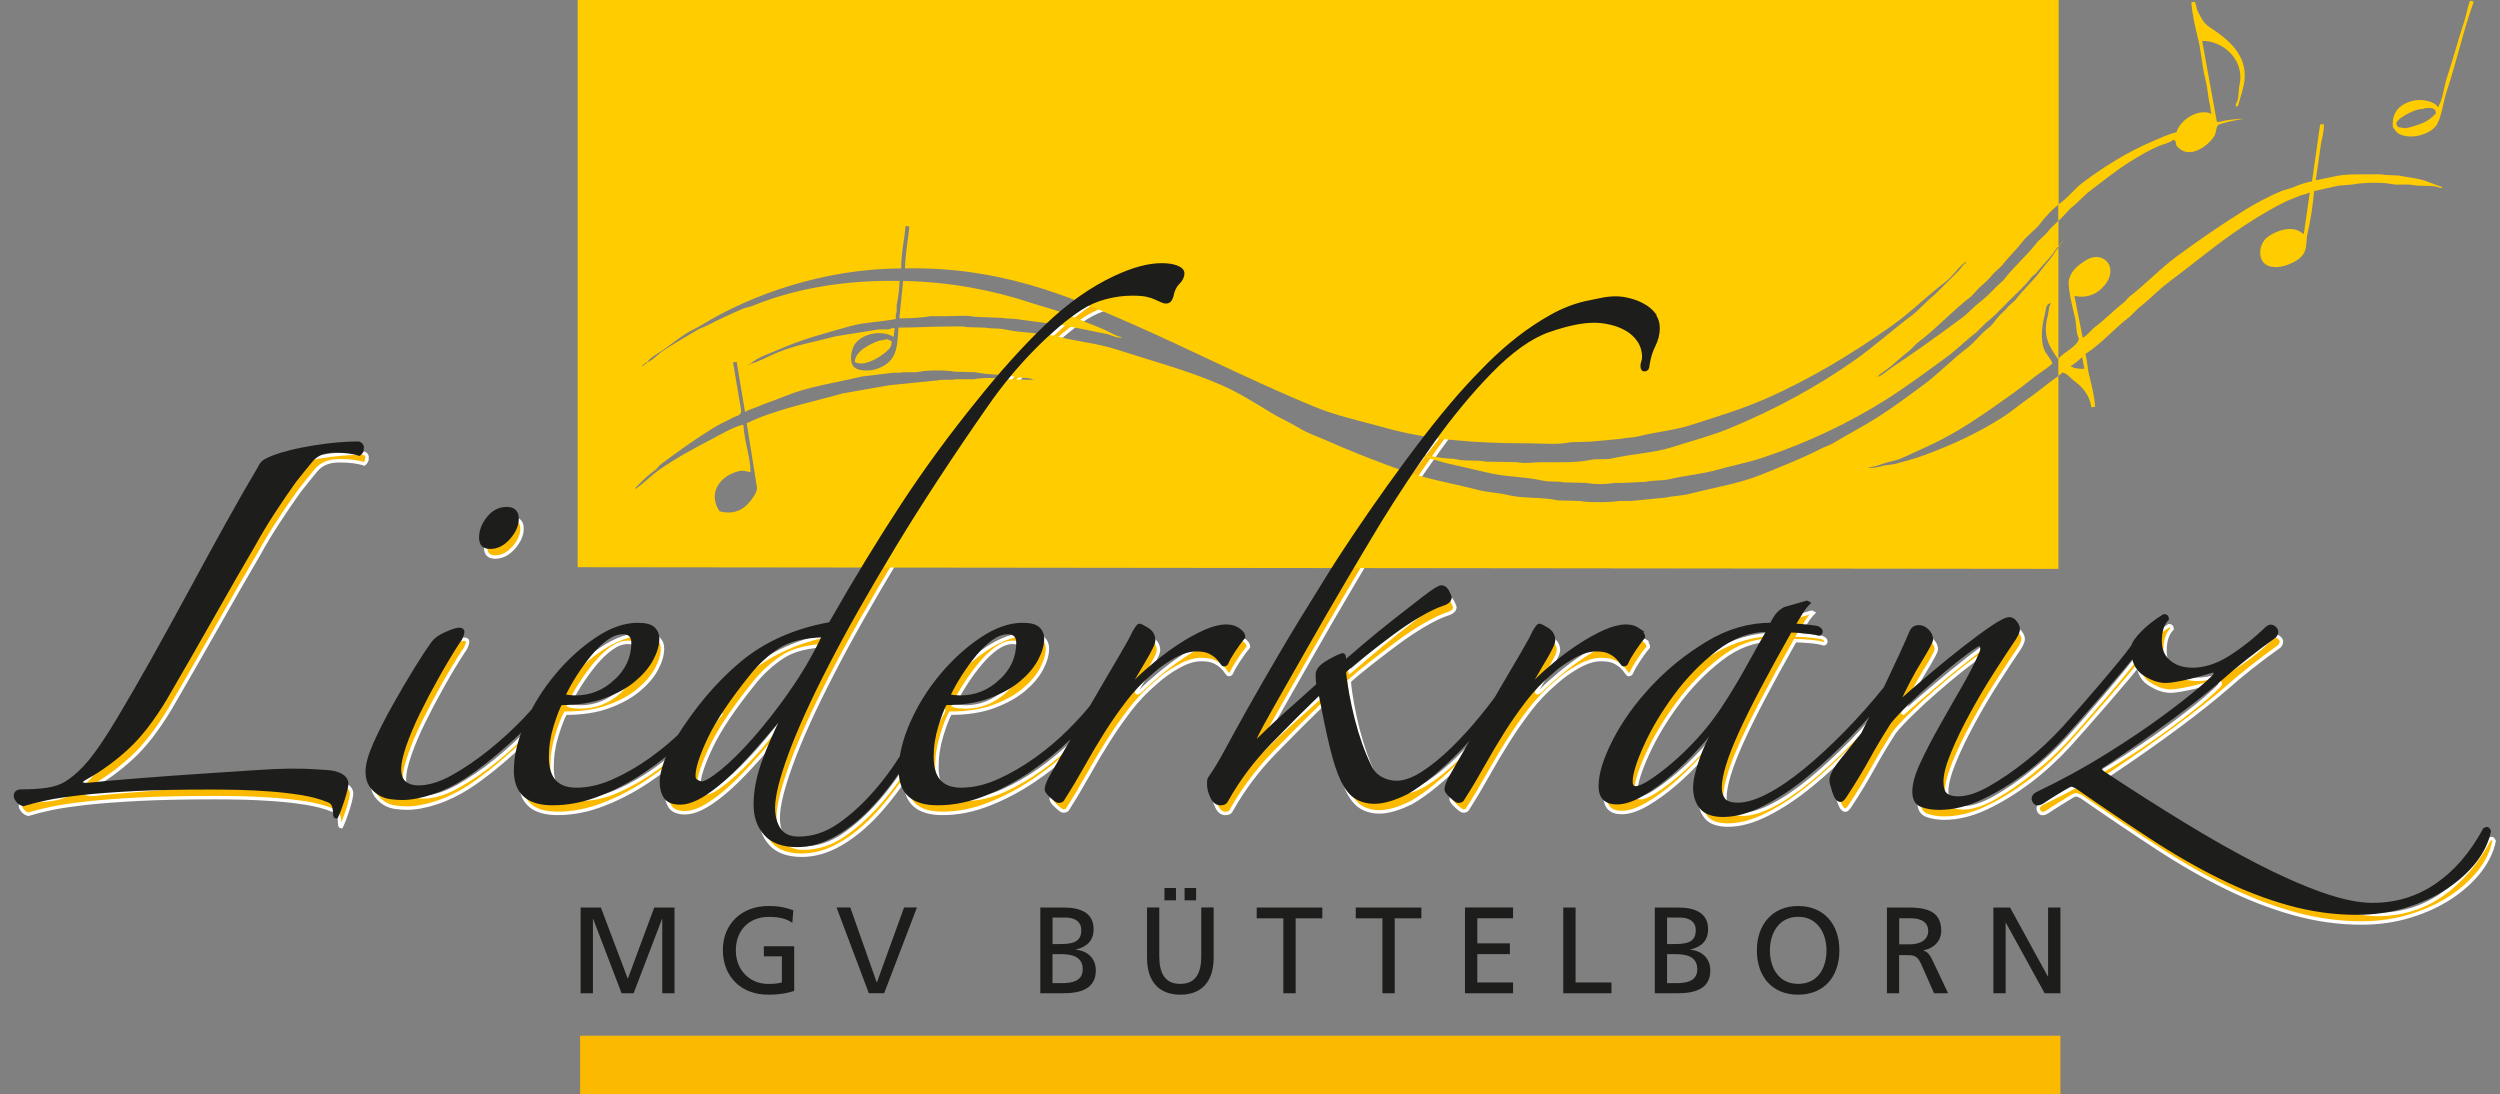 <?xml version="1.0" encoding="UTF-8"?>
<svg xmlns="http://www.w3.org/2000/svg" xmlns:xlink="http://www.w3.org/1999/xlink" version="1.1" viewBox="0 0 349.03 152.8">
  <rect x="0" y="0" width="349.03" height="152.8" fill="#808080" stroke="none"/>
  <defs>
    <style>
      .cls-1, .cls-2, .cls-3 {
        fill: none;
      }

      .cls-4 {
        fill: #fbba00;
      }

      .cls-5 {
        fill: #fc0;
        fill-rule: evenodd;
      }

      .cls-2 {
        stroke: #1d1d1b;
      }

      .cls-2, .cls-3 {
        stroke-width: .48px;
      }

      .cls-6 {
        fill: #1d1d1b;
      }

      .cls-7 {
        clip-path: url(#clippath-1);
      }

      .cls-8 {
        clip-path: url(#clippath-3);
      }

      .cls-9 {
        clip-path: url(#clippath-2);
      }

      .cls-3 {
        stroke: #fff;
      }
    </style>
    <clipPath id="clippath-1">
      <rect class="cls-1" x="-207" y="-106.3" width="737.01" height="1133.86"/>
    </clipPath>
    <clipPath id="clippath-2">
      <rect class="cls-1" x="80.65" width="264.74" height="79.42"/>
    </clipPath>
    <clipPath id="clippath-3">
      <rect class="cls-1" x="-207" y="-106.3" width="737.01" height="1133.86"/>
    </clipPath>
  </defs>
  <!-- Generator: Adobe Illustrator 28.7.1, SVG Export Plug-In . SVG Version: 1.2.0 Build 142)  -->
  <g>
    <g id="Ebene_1">
      <g class="cls-7">
        <path class="cls-4" d="M347.55,117.2c-1.84,3.38-4.07,5.97-6.72,7.77-2.64,1.8-5.62,2.7-8.92,2.7-1.98,0-4.37-.5-7.16-1.49-2.79-.99-5.82-2.33-9.09-4.02-3.27-1.69-6.7-3.63-10.3-5.84-3.6-2.2-7.23-4.52-10.9-6.94-.44-.29-.62-.53-.55-.72.07-.18.26-.35.55-.49,3.52-2.35,6.72-4.59,9.58-6.72,2.86-2.13,5.18-3.97,6.94-5.51.81-.73,1.91-1.65,3.3-2.75,1.39-1.1,2.72-2.09,3.96-2.97.37-.44.37-.83,0-1.16-.37-.33-.73-.31-1.1.05-1.69,1.62-3.41,2.97-5.18,4.08-1.76,1.1-3.49,1.65-5.18,1.65-1.32,0-2.41-.35-3.25-1.05-.85-.7-1.27-1.67-1.27-2.92,0-1.39.33-2.42.99-3.08,0-.29-.15-.44-.44-.44-1.17.73-2.17,1.51-2.97,2.31-.81.81-1.29,1.51-1.43,2.09,0,1.76.53,2.99,1.6,3.69,1.06.7,2.07,1.05,3.03,1.05.37,0,.86-.05,1.49-.17.62-.11,1.25-.24,1.87-.39.62-.15,1.23-.31,1.82-.49.59-.18,1.03-.31,1.32-.39.29,0,.44.15.44.44,0,.15-.66.79-1.98,1.93-1.32,1.14-3.1,2.53-5.34,4.18-2.24,1.65-4.86,3.41-7.88,5.29-3.01,1.87-6.2,3.62-9.58,5.23-.59.29-.77.66-.55,1.1.22.44.62.48,1.21.11.66-.44,1.23-.81,1.71-1.1.48-.29,1.01-.62,1.6-.99.37-.22.62-.31.77-.27.15.04.37.13.66.27,3.6,2.5,7.05,4.83,10.35,6.99,3.3,2.17,6.55,4.04,9.75,5.62,3.19,1.58,6.37,2.81,9.53,3.69,3.16.88,6.31,1.32,9.47,1.32,2.42,0,4.7-.33,6.83-.99,2.13-.66,4-1.52,5.62-2.59,1.61-1.07,2.96-2.28,4.02-3.63,1.06-1.36,1.74-2.77,2.04-4.24-.15-.37-.37-.44-.66-.22M299.1,91.45c-.29-.11-.51-.05-.66.16-1.03,1.62-7.98,9.62-9.6,11.38-1.62,1.76-3.32,3.36-5.12,4.79-1.8,1.43-3.54,2.63-5.23,3.58-1.69.96-3.16,1.43-4.4,1.43-.81,0-1.39-.17-1.76-.5-.37-.33-.55-.94-.55-1.82,0-1.03.37-2.42,1.1-4.18.73-1.76,1.63-3.62,2.7-5.56,1.06-1.95,2.18-3.84,3.36-5.67,1.17-1.83,2.16-3.34,2.97-4.52.37-.59.55-1.03.55-1.32s-.13-.61-.39-.94c-.26-.33-.53-.5-.83-.5-.44,0-1.23.39-2.37,1.16-1.14.77-2.46,1.74-3.97,2.92-1.51,1.18-3.08,2.46-4.74,3.86-1.65,1.39-3.18,2.72-4.57,3.96,1.03-2.27,2.07-4.28,3.14-6,1.06-1.72,1.6-2.73,1.6-3.03,0-.44-.18-.84-.55-1.21-.37-.37-.77-.55-1.21-.55s-.77.18-.99.55c-.88,2.06-1.95,4.39-3.19,6.99-1.25,2.61-2.46,5.08-3.64,7.43-1.1,1.4-2.11,2.66-3.03,3.8-.92,1.14-1.38,2.04-1.38,2.7,0,.22.13.73.39,1.54.26.81.57,1.21.94,1.21.15,0,.37-.22.66-.66,1.25-1.91,2.29-3.64,3.14-5.18.84-1.54,1.85-3.23,3.03-5.07.66-.81,1.52-1.72,2.59-2.75,1.06-1.03,2.16-2.04,3.3-3.03,1.14-.99,2.26-1.93,3.36-2.81,1.1-.88,2.05-1.58,2.86-2.09.37-.22.61-.2.72.05.11.26.09.57-.06.94-.66,1.54-1.52,3.23-2.59,5.07-1.07,1.84-2.09,3.63-3.08,5.4-.99,1.76-1.86,3.43-2.59,5.01-.74,1.58-1.1,2.88-1.1,3.91s.37,1.67,1.1,1.93c.73.26,1.54.39,2.42.39,1.91,0,3.87-.48,5.89-1.43,2.02-.95,4-2.17,5.95-3.63,1.95-1.47,3.78-3.14,5.51-5.01,1.72-1.87,8.88-10.04,10.2-11.88.37-.44.4-.72.11-.83M247.54,89.45c-.88,1.54-1.87,3.3-2.97,5.29-1.1,1.98-2.24,3.85-3.41,5.62-1.03,1.54-2.15,2.97-3.36,4.3-1.21,1.32-2.41,2.48-3.58,3.47-1.18.99-2.22,1.78-3.14,2.37-.92.59-1.6.88-2.04.88s-.66-.29-.66-.88c0-1.1.53-2.82,1.6-5.18,1.06-2.35,2.48-4.72,4.24-7.1,1.76-2.39,3.78-4.46,6.06-6.22,2.28-1.76,4.66-2.64,7.16-2.64l.11.11ZM264.39,97.21c-.15-.11-.29-.05-.44.16-1.76,2.2-3.62,4.29-5.56,6.28-1.95,1.98-3.84,3.73-5.67,5.23-1.84,1.5-3.56,2.68-5.18,3.52-1.62.84-3.01,1.27-4.18,1.27-1.03,0-1.71-.22-2.04-.66-.33-.44-.5-.99-.5-1.65,0-1.69.79-4.28,2.37-7.77,1.58-3.49,4.06-8.2,7.43-14.15.44,0,1.1.04,1.98.11.88.07,1.54.18,1.98.33.22,0,.33-.11.33-.33s-.18-.4-.55-.55c-.37-.07-.92-.15-1.65-.22-.73-.07-1.29-.11-1.65-.11.37-.59.72-1.16,1.05-1.71.33-.55.68-1.01,1.05-1.38l-.22-.11-3.08.88c-.29.15-.59.37-.88.66-.29.29-.62.81-.99,1.54-3.08,0-6.06.86-8.92,2.59-2.86,1.73-5.42,3.78-7.65,6.17-2.24,2.39-4.02,4.86-5.34,7.43-1.32,2.57-1.98,4.7-1.98,6.39,0,1.54.77,2.31,2.31,2.31,1.03,0,2.2-.38,3.53-1.16,1.32-.77,2.64-1.72,3.96-2.86,1.32-1.14,2.61-2.4,3.85-3.8,1.25-1.39,2.35-2.72,3.3-3.97-1.25,1.98-2.19,3.84-2.81,5.56-.62,1.73-.94,3.1-.94,4.13,0,1.1.29,2.02.88,2.75.59.73,1.62,1.1,3.08,1.1,1.69,0,3.54-.51,5.56-1.54,2.02-1.03,4.06-2.39,6.11-4.08,2.05-1.69,4.09-3.58,6.11-5.67,2.02-2.09,3.87-4.17,5.56-6.22,0-.22-.07-.39-.22-.49M229.43,89.28c-.48-.33-1.05-.49-1.71-.49-.88,0-1.89.26-3.03.77-1.14.51-2.3,1.16-3.47,1.93-1.18.77-2.3,1.6-3.36,2.48-1.07.88-1.97,1.69-2.7,2.42-.22.22-.4.33-.55.33s-.11-.18.11-.55c.15-.22.37-.59.66-1.1.29-.51.6-1.05.94-1.6.33-.55.62-1.08.88-1.6.26-.51.38-.88.38-1.1,0-.66-.29-1.17-.88-1.54-.59-.37-.96-.55-1.1-.55s-.4.33-.77.99c-.29.66-.85,1.67-1.65,3.03-.81,1.36-1.75,2.96-2.81,4.79-1.07,1.84-2.2,3.8-3.42,5.89-1.21,2.09-2.4,4.17-3.58,6.22-.51.88-.77,1.54-.77,1.98,0,.22.24.55.72.99.48.44.79.66.94.66.37,0,.59-.11.66-.33,1.03-1.61,1.98-3.21,2.86-4.79.88-1.58,1.8-3.12,2.75-4.63.95-1.5,1.96-2.95,3.03-4.35,1.06-1.39,2.29-2.68,3.69-3.86.88-.81,1.91-1.54,3.08-2.2,1.17-.66,2.24-.99,3.19-.99.81,0,1.43.11,1.87.33.44.22.79.46,1.05.72.26.26.46.49.6.72.15.22.26.33.33.33.22,0,.37-.11.44-.33.15-.37.46-.92.94-1.65.48-.73.94-1.36,1.38-1.87,0-.37-.24-.71-.72-1.05M231.63,45.29c-.4-.51-.9-.94-1.49-1.27-.59-.33-1.23-.59-1.93-.77-.7-.18-1.34-.27-1.93-.27-.66,0-1.34.07-2.04.22-.7.15-1.41.29-2.15.44-1.62.37-3.21.99-4.79,1.87-1.58.88-3.1,1.89-4.57,3.03-1.47,1.14-2.88,2.39-4.24,3.74-1.36,1.36-2.63,2.7-3.8,4.02-1.62,1.84-3.29,3.87-5.01,6.11-1.73,2.24-3.41,4.52-5.07,6.83-1.65,2.31-3.23,4.59-4.74,6.83-1.51,2.24-2.85,4.31-4.02,6.22-2.57,4.11-4.74,7.67-6.5,10.68-1.76,3.01-3.25,5.6-4.46,7.76-1.21,2.17-2.22,4-3.03,5.51-.81,1.51-1.58,2.77-2.31,3.8-.07.15-.11.29-.11.44v.44c0,.52.15,1.08.44,1.71.29.62.7.94,1.21.94.44,0,.73-.18.88-.55,1.61-2.86,3.6-5.51,5.95-7.93,2.35-2.42,4.7-4.77,7.05-7.05.59,3.08,1.12,5.62,1.6,7.6.48,1.98.99,3.54,1.54,4.68.55,1.14,1.19,1.93,1.93,2.37.73.44,1.58.66,2.53.66,1.25,0,2.75-.44,4.52-1.32,1.03-.59,2.16-1.39,3.41-2.42,1.25-1.03,2.51-2.2,3.8-3.52,1.28-1.32,2.55-2.72,3.8-4.18,1.25-1.47,2.42-2.93,3.52-4.41.22-.22.2-.44-.05-.66-.26-.22-.5-.15-.72.22-.95,1.4-2.07,2.88-3.36,4.46-1.29,1.58-2.63,3.05-4.02,4.41-1.4,1.36-2.77,2.48-4.13,3.36-1.36.88-2.59,1.32-3.69,1.32-.74,0-1.45-.18-2.15-.55-.7-.37-1.23-.95-1.6-1.76-.44-.88-.86-1.89-1.27-3.03-.4-1.14-.75-2.29-1.05-3.47-.3-1.17-.55-2.35-.77-3.52-.22-1.17-.37-2.24-.44-3.19.73-.66,1.71-1.47,2.92-2.42,1.21-.95,2.46-1.91,3.74-2.86,1.28-.95,2.55-1.8,3.8-2.53,1.25-.73,2.31-1.25,3.19-1.54.73-.22,1.1-.55,1.1-.99-.22-.59-.42-.97-.61-1.16-.18-.18-.38-.27-.61-.27-.29,0-1.08.5-2.37,1.49-1.29.99-2.7,2.09-4.24,3.3-1.54,1.21-2.97,2.39-4.3,3.52-1.32,1.14-2.17,1.85-2.53,2.15-.07-.15-.11-.33-.11-.55,0-.29-.07-.44-.22-.44-.51.15-1.23.5-2.15,1.05-.92.55-1.38,1.12-1.38,1.71,0,.66.04,1.14.11,1.43-1.54,1.4-2.97,2.68-4.3,3.85-1.32,1.17-2.61,2.39-3.86,3.63-.44.44-.73.66-.88.66-.07,0,.04-.29.33-.88.37-.81,1.21-2.37,2.53-4.68,1.32-2.31,2.83-4.96,4.51-7.93,1.69-2.97,3.45-6.02,5.29-9.14,1.84-3.12,3.49-5.89,4.96-8.32,2.35-3.82,4.83-7.54,7.43-11.18,2.6-3.64,5.27-6.85,7.98-9.64,2.93-3.01,5.67-4.96,8.2-5.84,2.53-.88,4.64-1.32,6.33-1.32.73,0,1.5.09,2.31.28.81.18,1.56.48,2.26.88.7.4,1.27.94,1.71,1.6.44.66.66,1.43.66,2.31,0,.22-.04.42-.11.61-.07.18-.11.39-.11.61,0,.37.13.53.39.5.26-.04.39-.24.39-.61.15-1.03.42-1.94.83-2.75.4-.81.61-1.61.61-2.42,0-.73-.2-1.36-.61-1.87M173.59,89.28c-.48-.33-1.05-.49-1.71-.49-.88,0-1.89.26-3.03.77-1.14.51-2.3,1.16-3.47,1.93-1.17.77-2.29,1.6-3.36,2.48-1.07.88-1.97,1.69-2.7,2.42-.22.22-.4.33-.55.33s-.11-.18.11-.55c.15-.22.37-.59.66-1.1.29-.51.61-1.05.94-1.6.33-.55.62-1.08.88-1.6.26-.51.38-.88.38-1.1,0-.66-.29-1.17-.88-1.54-.59-.37-.96-.55-1.1-.55s-.4.33-.77.99c-.29.66-.85,1.67-1.65,3.03-.81,1.36-1.74,2.96-2.81,4.79-1.07,1.84-2.2,3.8-3.41,5.89-1.21,2.09-2.4,4.17-3.58,6.22-.51.88-.77,1.54-.77,1.98,0,.22.24.55.72.99.48.44.79.66.94.66.37,0,.59-.11.66-.33,1.03-1.61,1.98-3.21,2.86-4.79.88-1.58,1.8-3.12,2.75-4.63.95-1.5,1.96-2.95,3.03-4.35,1.06-1.39,2.29-2.68,3.69-3.86.88-.81,1.91-1.54,3.08-2.2,1.17-.66,2.24-.99,3.19-.99.81,0,1.43.11,1.87.33.44.22.79.46,1.05.72.26.26.46.49.6.72.15.22.26.33.33.33.22,0,.37-.11.44-.33.15-.37.46-.92.94-1.65.48-.73.94-1.36,1.38-1.87,0-.37-.24-.71-.72-1.05M140.39,96.44c-1.62,1.51-3.49,2.26-5.62,2.26-.22,0-.51-.02-.88-.05-.37-.04-.62-.09-.77-.16.44-.95.99-1.94,1.65-2.97.66-1.03,1.36-1.98,2.09-2.86.73-.88,1.49-1.6,2.26-2.15.77-.55,1.52-.83,2.26-.83.95,0,1.43.48,1.43,1.43,0,2.06-.81,3.84-2.42,5.34M154.1,99.25c-.18-.07-.35-.04-.5.11-.95,1.25-2.15,2.59-3.58,4.02-1.43,1.43-2.99,2.75-4.68,3.96-1.69,1.21-3.43,2.22-5.23,3.03-1.8.81-3.54,1.21-5.23,1.21-2.72,0-4.08-1.5-4.08-4.52,0-1.47.22-2.92.66-4.35.44-1.43.84-2.48,1.21-3.14,2.35,0,4.37-.31,6.06-.94,1.69-.62,3.08-1.39,4.19-2.31,1.1-.92,1.93-1.89,2.48-2.92.55-1.03.83-1.98.83-2.86,0-.59-.2-1.06-.61-1.43-.4-.37-1.12-.55-2.15-.55-1.84,0-3.76.68-5.78,2.04-2.02,1.36-3.87,3.05-5.56,5.07-1.69,2.02-3.07,4.22-4.13,6.61-1.06,2.39-1.6,4.61-1.6,6.66,0,3.08,1.72,4.62,5.18,4.62,2.13,0,4.28-.42,6.44-1.27,2.16-.84,4.26-1.94,6.28-3.3,2.02-1.36,3.89-2.86,5.62-4.52,1.72-1.65,3.21-3.25,4.46-4.79,0-.22-.09-.37-.27-.44M111.09,98.04c-1.76,2.5-3.47,4.68-5.12,6.55-1.65,1.87-3.16,3.36-4.52,4.46-1.36,1.1-2.3,1.65-2.81,1.65-.15,0-.37-.07-.66-.22-.29-.15-.44-.4-.44-.77,0-1.17.59-2.99,1.76-5.45,1.17-2.46,3.16-5.41,5.95-8.87,1.17-1.47,2.51-2.7,4.02-3.69,1.5-.99,3.65-1.52,6.44-1.6-1.32,2.79-2.86,5.43-4.63,7.93M165,38.68c-.55-.22-1.27-.33-2.15-.33-1.84,0-4,.59-6.5,1.76-3.3,1.54-6.52,3.82-9.64,6.83-3.12,3.01-6.26,6.5-9.42,10.46-3.82,4.7-7.34,9.51-10.57,14.43-3.23,4.92-6.61,10.46-10.13,16.63-4.92.88-9.05,2.72-12.39,5.51-3.34,2.79-6.37,6.39-9.09,10.79-.66,1.03-1.17,2.07-1.54,3.14-.37,1.07-.55,1.93-.55,2.59,0,.88.18,1.6.55,2.15.37.55,1.06.83,2.09.83.66,0,1.41-.2,2.26-.61.84-.4,1.85-1.08,3.03-2.04,1.17-.95,2.53-2.28,4.08-3.97,1.54-1.69,3.34-3.78,5.4-6.28-1.47,2.94-2.55,5.41-3.25,7.43-.7,2.02-1.05,3.91-1.05,5.67s.48,3.07,1.43,4.13c.95,1.06,2.42,1.6,4.4,1.6,1.76,0,3.54-.51,5.34-1.54,1.8-1.03,3.52-2.44,5.18-4.24,1.65-1.8,3.23-3.89,4.73-6.28,1.5-2.38,2.92-4.9,4.24-7.54.37-.51.39-.81.05-.88-.33-.07-.57.04-.71.33-.96,1.98-2.09,4.11-3.41,6.39-1.32,2.28-2.79,4.35-4.41,6.22-1.62,1.87-3.32,3.43-5.12,4.68-1.8,1.25-3.69,1.87-5.67,1.87-1.25,0-2.15-.4-2.7-1.21-.55-.81-.83-1.84-.83-3.08,0-1.61.62-4.13,1.87-7.54,1.25-3.41,3.12-7.54,5.62-12.39,2.49-4.85,5.6-10.33,9.31-16.47,3.71-6.13,8.02-12.72,12.94-19.77,1.98-2.86,4.17-5.51,6.55-7.93,2.39-2.42,4.61-4.29,6.66-5.62,1.03-.66,2.17-1.16,3.42-1.49,1.25-.33,2.49-.5,3.74-.5.88,0,1.56.05,2.04.16.48.11.88.24,1.21.39.33.15.61.27.83.38.22.11.44.17.66.17.37,0,.62-.26.77-.77.15-.81.44-1.43.88-1.87.44-.44.66-.88.66-1.32,0-.37-.27-.66-.83-.88M86.64,96.44c-1.62,1.51-3.49,2.26-5.62,2.26-.22,0-.51-.02-.88-.05-.37-.04-.62-.09-.77-.16.44-.95.99-1.94,1.65-2.97.66-1.03,1.36-1.98,2.09-2.86.73-.88,1.49-1.6,2.26-2.15.77-.55,1.52-.83,2.26-.83.95,0,1.43.48,1.43,1.43,0,2.06-.81,3.84-2.42,5.34M100.35,99.25c-.18-.07-.35-.04-.49.11-.96,1.25-2.15,2.59-3.58,4.02-1.43,1.43-2.99,2.75-4.68,3.96-1.69,1.21-3.43,2.22-5.23,3.03-1.8.81-3.54,1.21-5.23,1.21-2.72,0-4.07-1.5-4.07-4.52,0-1.47.22-2.92.66-4.35.44-1.43.84-2.48,1.21-3.14,2.35,0,4.37-.31,6.06-.94,1.69-.62,3.08-1.39,4.18-2.31,1.1-.92,1.93-1.89,2.48-2.92.55-1.03.83-1.98.83-2.86,0-.59-.2-1.06-.61-1.43-.4-.37-1.12-.55-2.15-.55-1.84,0-3.76.68-5.78,2.04-2.02,1.36-3.87,3.05-5.56,5.07-1.69,2.02-3.07,4.22-4.13,6.61-1.07,2.39-1.6,4.61-1.6,6.66,0,3.08,1.72,4.62,5.18,4.62,2.13,0,4.28-.42,6.44-1.27,2.17-.84,4.26-1.94,6.28-3.3,2.02-1.36,3.89-2.86,5.62-4.52,1.73-1.65,3.21-3.25,4.46-4.79,0-.22-.09-.37-.28-.44M78,97.54c-.04-.18-.24-.09-.61.28-.81,1.1-1.95,2.42-3.41,3.97-1.47,1.54-3.07,3.01-4.79,4.4-1.73,1.4-3.47,2.59-5.23,3.58-1.76.99-3.38,1.49-4.85,1.49-.81,0-1.45-.2-1.93-.6-.48-.4-.72-1.05-.72-1.93,0-.81.24-1.91.72-3.3.48-1.39,1.12-2.92,1.93-4.57.81-1.65,1.71-3.36,2.7-5.12.99-1.76,1.96-3.38,2.92-4.85.15-.15.27-.37.39-.66.11-.29.17-.51.17-.66,0-.22-.18-.33-.55-.33-.29,0-.9.2-1.82.61-.92.4-1.56.9-1.93,1.49-.59.81-1.38,2.02-2.37,3.63-.99,1.62-1.98,3.3-2.97,5.07s-1.85,3.47-2.59,5.12c-.74,1.65-1.1,2.96-1.1,3.91,0,.81.17,1.45.49,1.93.33.48.73.86,1.21,1.16.48.29,1.01.48,1.6.55.59.07,1.1.11,1.54.11,1.25,0,2.64-.26,4.18-.77,1.54-.51,3.05-1.25,4.52-2.2,1.91-1.25,4-2.9,6.28-4.96,2.27-2.05,4.3-4.22,6.06-6.5.15-.37.2-.64.16-.83M71.45,72.38c-1.03,0-1.89.44-2.59,1.32-.7.88-1.05,1.8-1.05,2.75,0,.88.44,1.32,1.32,1.32.95,0,1.82-.44,2.59-1.32s1.16-1.76,1.16-2.64c0-.95-.48-1.43-1.43-1.43M51.26,64.01c.04-.37-.13-.62-.5-.77-1.84,0-3.91.18-6.22.55-2.31.37-4.24.84-5.78,1.43-.37.15-.72.31-1.05.5-.33.18-.57.46-.72.83-1.4,2.35-2.94,5.05-4.63,8.09-1.69,3.05-3.4,6.17-5.12,9.36-1.73,3.19-3.45,6.33-5.18,9.42-1.73,3.08-3.36,5.91-4.9,8.48-1.54,2.57-2.85,4.5-3.91,5.78-1.07,1.29-2.19,2.3-3.36,3.03-.74.44-1.62.74-2.64.88-1.03.15-2.2.22-3.52.22-.59,0-.88.22-.88.66,0,.22.11.46.33.72.22.26.48.42.77.49.95-.29,2.05-.57,3.3-.83,1.25-.26,2.86-.49,4.85-.72,1.98-.22,4.42-.4,7.32-.55,2.9-.15,6.48-.22,10.74-.22,1.25,0,2.57.02,3.96.05,1.39.04,2.82.11,4.29.22,1.47.11,2.9.27,4.29.49,1.39.22,2.64.55,3.74.99.44.15.72.4.83.77.11.37.16.73.16,1.1,0,.29.07.44.22.44.29-.59.6-1.41.94-2.48.33-1.06.49-1.78.49-2.15,0-.73-.59-1.25-1.76-1.54-.29-.07-.73-.13-1.32-.16-.59-.04-1.21-.07-1.87-.11-.66-.04-1.32-.05-1.98-.05h-1.43c-.88,0-2.42.07-4.62.22-2.2.15-4.68.31-7.43.5-2.75.18-5.56.38-8.43.6-2.86.22-5.32.44-7.38.66-.66,0-.96-.11-.88-.33.07-.22.33-.44.77-.66,1.98-1.1,3.87-2.48,5.67-4.13,1.8-1.65,3.58-3.95,5.34-6.88,1.03-1.76,2.11-3.64,3.25-5.62,1.14-1.98,2.26-3.95,3.36-5.89,1.1-1.95,2.15-3.78,3.14-5.51.99-1.72,1.85-3.21,2.59-4.46.81-1.47,1.72-2.99,2.75-4.57,1.03-1.58,2.02-3.03,2.97-4.35.81-1.03,1.58-1.98,2.31-2.86.73-.88,1.8-1.32,3.19-1.32.81,0,1.49.04,2.04.11.55.08,1.05.18,1.49.33.22-.15.35-.4.39-.77"/>
        <path class="cls-3" d="M347.55,117.2c-1.84,3.38-4.07,5.97-6.72,7.77-2.64,1.8-5.62,2.7-8.92,2.7-1.98,0-4.37-.5-7.16-1.49-2.79-.99-5.82-2.33-9.09-4.02-3.27-1.69-6.7-3.63-10.3-5.84-3.6-2.2-7.23-4.52-10.9-6.94-.44-.29-.62-.53-.55-.72.07-.18.26-.35.55-.49,3.52-2.35,6.72-4.59,9.58-6.72,2.86-2.13,5.18-3.97,6.94-5.51.81-.73,1.91-1.65,3.3-2.75,1.39-1.1,2.72-2.09,3.96-2.97.37-.44.37-.83,0-1.16-.37-.33-.73-.31-1.1.05-1.69,1.62-3.41,2.97-5.18,4.08-1.76,1.1-3.49,1.65-5.18,1.65-1.32,0-2.41-.35-3.25-1.05-.85-.7-1.27-1.67-1.27-2.92,0-1.39.33-2.42.99-3.08,0-.29-.15-.44-.44-.44-1.17.73-2.17,1.51-2.97,2.31-.81.81-1.29,1.51-1.43,2.09,0,1.76.53,2.99,1.6,3.69,1.06.7,2.07,1.05,3.03,1.05.37,0,.86-.05,1.49-.17.62-.11,1.25-.24,1.87-.39.62-.15,1.23-.31,1.82-.49.59-.18,1.03-.31,1.32-.39.29,0,.44.15.44.44,0,.15-.66.79-1.98,1.93-1.32,1.14-3.1,2.53-5.34,4.18-2.24,1.65-4.86,3.41-7.88,5.29-3.01,1.87-6.2,3.62-9.58,5.23-.59.29-.77.66-.55,1.1.22.44.62.48,1.21.11.66-.44,1.23-.81,1.71-1.1.48-.29,1.01-.62,1.6-.99.37-.22.62-.31.77-.27.15.04.37.13.66.27,3.6,2.5,7.05,4.83,10.35,6.99,3.3,2.17,6.55,4.04,9.75,5.62,3.19,1.58,6.37,2.81,9.53,3.69,3.16.88,6.31,1.32,9.47,1.32,2.42,0,4.7-.33,6.83-.99,2.13-.66,4-1.52,5.62-2.59,1.61-1.07,2.96-2.28,4.02-3.63,1.06-1.36,1.74-2.77,2.04-4.24-.15-.37-.37-.44-.66-.22ZM299.1,91.45c-.29-.11-.51-.05-.66.16-1.03,1.62-7.98,9.62-9.6,11.38-1.62,1.76-3.32,3.36-5.12,4.79-1.8,1.43-3.54,2.63-5.23,3.58-1.69.96-3.16,1.43-4.4,1.43-.81,0-1.39-.17-1.76-.5-.37-.33-.55-.94-.55-1.82,0-1.03.37-2.42,1.1-4.18.73-1.76,1.63-3.62,2.7-5.56,1.06-1.95,2.18-3.84,3.36-5.67,1.17-1.83,2.16-3.34,2.97-4.52.37-.59.55-1.03.55-1.32s-.13-.61-.39-.94c-.26-.33-.53-.5-.83-.5-.44,0-1.23.39-2.37,1.16-1.14.77-2.46,1.74-3.97,2.92-1.51,1.18-3.08,2.46-4.74,3.86-1.65,1.39-3.18,2.72-4.57,3.96,1.03-2.27,2.07-4.28,3.14-6,1.06-1.72,1.6-2.73,1.6-3.03,0-.44-.18-.84-.55-1.21-.37-.37-.77-.55-1.21-.55s-.77.18-.99.55c-.88,2.06-1.95,4.39-3.19,6.99-1.25,2.61-2.46,5.08-3.64,7.43-1.1,1.4-2.11,2.66-3.03,3.8-.92,1.14-1.38,2.04-1.38,2.7,0,.22.13.73.39,1.54.26.81.57,1.21.94,1.21.15,0,.37-.22.66-.66,1.25-1.91,2.29-3.64,3.14-5.18.84-1.54,1.85-3.23,3.03-5.07.66-.81,1.52-1.72,2.59-2.75,1.06-1.03,2.16-2.04,3.3-3.03,1.14-.99,2.26-1.93,3.36-2.81,1.1-.88,2.05-1.58,2.86-2.09.37-.22.61-.2.72.05.11.26.09.57-.06.94-.66,1.54-1.52,3.23-2.59,5.07-1.07,1.84-2.09,3.63-3.08,5.4-.99,1.76-1.86,3.43-2.59,5.01-.74,1.58-1.1,2.88-1.1,3.91s.37,1.67,1.1,1.93c.73.26,1.54.39,2.42.39,1.91,0,3.87-.48,5.89-1.43,2.02-.95,4-2.17,5.95-3.63,1.95-1.47,3.78-3.14,5.51-5.01,1.72-1.87,8.88-10.04,10.2-11.88.37-.44.4-.72.11-.83ZM247.54,89.45c-.88,1.54-1.87,3.3-2.97,5.29-1.1,1.98-2.24,3.85-3.41,5.62-1.03,1.54-2.15,2.97-3.36,4.3-1.21,1.32-2.41,2.48-3.58,3.47-1.18.99-2.22,1.78-3.14,2.37-.92.59-1.6.88-2.04.88s-.66-.29-.66-.88c0-1.1.53-2.82,1.6-5.18,1.06-2.35,2.48-4.72,4.24-7.1,1.76-2.39,3.78-4.46,6.06-6.22,2.28-1.76,4.66-2.64,7.16-2.64l.11.11ZM264.39,97.21c-.15-.11-.29-.05-.44.16-1.76,2.2-3.62,4.29-5.56,6.28-1.95,1.98-3.84,3.73-5.67,5.23-1.84,1.5-3.56,2.68-5.18,3.52-1.62.84-3.01,1.27-4.18,1.27-1.03,0-1.71-.22-2.04-.66-.33-.44-.5-.99-.5-1.65,0-1.69.79-4.28,2.37-7.77,1.58-3.49,4.06-8.2,7.43-14.15.44,0,1.1.04,1.98.11.88.07,1.54.18,1.98.33.22,0,.33-.11.33-.33s-.18-.4-.55-.55c-.37-.07-.92-.15-1.65-.22-.73-.07-1.29-.11-1.65-.11.37-.59.72-1.16,1.05-1.71.33-.55.68-1.01,1.05-1.38l-.22-.11-3.08.88c-.29.15-.59.37-.88.66-.29.29-.62.81-.99,1.54-3.08,0-6.06.86-8.92,2.59-2.86,1.73-5.42,3.78-7.65,6.17-2.24,2.39-4.02,4.86-5.34,7.43-1.32,2.57-1.98,4.7-1.98,6.39,0,1.54.77,2.31,2.31,2.31,1.03,0,2.2-.38,3.53-1.16,1.32-.77,2.64-1.72,3.96-2.86,1.32-1.14,2.61-2.4,3.85-3.8,1.25-1.39,2.35-2.72,3.3-3.97-1.25,1.98-2.19,3.84-2.81,5.56-.62,1.73-.94,3.1-.94,4.13,0,1.1.29,2.02.88,2.75.59.73,1.62,1.1,3.08,1.1,1.69,0,3.54-.51,5.56-1.54,2.02-1.03,4.06-2.39,6.11-4.08,2.05-1.69,4.09-3.58,6.11-5.67,2.02-2.09,3.87-4.17,5.56-6.22,0-.22-.07-.39-.22-.49ZM229.43,89.28c-.48-.33-1.05-.49-1.71-.49-.88,0-1.89.26-3.03.77-1.14.51-2.3,1.16-3.47,1.93-1.18.77-2.3,1.6-3.36,2.48-1.07.88-1.97,1.69-2.7,2.42-.22.22-.4.33-.55.33s-.11-.18.11-.55c.15-.22.37-.59.66-1.1.29-.51.6-1.05.94-1.6.33-.55.62-1.08.88-1.6.26-.51.38-.88.38-1.1,0-.66-.29-1.17-.88-1.54-.59-.37-.96-.55-1.1-.55s-.4.33-.77.99c-.29.66-.85,1.67-1.65,3.03-.81,1.36-1.75,2.96-2.81,4.79-1.07,1.84-2.2,3.8-3.42,5.89-1.21,2.09-2.4,4.17-3.58,6.22-.51.88-.77,1.54-.77,1.98,0,.22.24.55.72.99.48.44.79.66.94.66.37,0,.59-.11.66-.33,1.03-1.61,1.98-3.21,2.86-4.79.88-1.58,1.8-3.12,2.75-4.63.95-1.5,1.96-2.95,3.03-4.35,1.06-1.39,2.29-2.68,3.69-3.86.88-.81,1.91-1.54,3.08-2.2,1.17-.66,2.24-.99,3.19-.99.81,0,1.43.11,1.87.33.44.22.79.46,1.05.72.26.26.46.49.6.72.15.22.26.33.33.33.22,0,.37-.11.44-.33.15-.37.46-.92.94-1.65.48-.73.94-1.36,1.38-1.87,0-.37-.24-.71-.72-1.05ZM231.63,45.29c-.4-.51-.9-.94-1.49-1.27-.59-.33-1.23-.59-1.93-.77-.7-.18-1.34-.27-1.93-.27-.66,0-1.34.07-2.04.22-.7.15-1.41.29-2.15.44-1.62.37-3.21.99-4.79,1.87-1.58.88-3.1,1.89-4.57,3.03-1.47,1.14-2.88,2.39-4.24,3.74-1.36,1.36-2.63,2.7-3.8,4.02-1.62,1.84-3.29,3.87-5.01,6.11-1.73,2.24-3.41,4.52-5.07,6.83-1.65,2.31-3.23,4.59-4.74,6.83-1.51,2.24-2.85,4.31-4.02,6.22-2.57,4.11-4.74,7.67-6.5,10.68-1.76,3.01-3.25,5.6-4.46,7.76-1.21,2.17-2.22,4-3.03,5.51-.81,1.51-1.58,2.77-2.31,3.8-.07.15-.11.29-.11.44v.44c0,.52.15,1.08.44,1.71.29.62.7.94,1.21.94.44,0,.73-.18.88-.55,1.61-2.86,3.6-5.51,5.95-7.93,2.35-2.42,4.7-4.77,7.05-7.05.59,3.08,1.12,5.62,1.6,7.6.48,1.98.99,3.54,1.54,4.68.55,1.14,1.19,1.93,1.93,2.37.73.44,1.58.66,2.53.66,1.25,0,2.75-.44,4.52-1.32,1.03-.59,2.16-1.39,3.41-2.42,1.25-1.03,2.51-2.2,3.8-3.52,1.28-1.32,2.55-2.72,3.8-4.18,1.25-1.47,2.42-2.93,3.52-4.41.22-.22.2-.44-.05-.66-.26-.22-.5-.15-.72.22-.95,1.4-2.07,2.88-3.36,4.46-1.29,1.58-2.63,3.05-4.02,4.41-1.4,1.36-2.77,2.48-4.13,3.36-1.36.88-2.59,1.32-3.69,1.32-.74,0-1.45-.18-2.15-.55-.7-.37-1.23-.95-1.6-1.76-.44-.88-.86-1.89-1.27-3.03-.4-1.14-.75-2.29-1.05-3.47-.3-1.17-.55-2.35-.77-3.52-.22-1.17-.37-2.24-.44-3.19.73-.66,1.71-1.47,2.92-2.42,1.21-.95,2.46-1.91,3.74-2.86,1.28-.95,2.55-1.8,3.8-2.53,1.25-.73,2.31-1.25,3.19-1.54.73-.22,1.1-.55,1.1-.99-.22-.59-.42-.97-.61-1.16-.18-.18-.38-.27-.61-.27-.29,0-1.08.5-2.37,1.49-1.29.99-2.7,2.09-4.24,3.3-1.54,1.21-2.97,2.39-4.3,3.52-1.32,1.14-2.17,1.85-2.53,2.15-.07-.15-.11-.33-.11-.55,0-.29-.07-.44-.22-.44-.51.15-1.23.5-2.15,1.05-.92.55-1.38,1.12-1.38,1.71,0,.66.04,1.14.11,1.43-1.54,1.4-2.97,2.68-4.3,3.85-1.32,1.17-2.61,2.39-3.86,3.63-.44.44-.73.66-.88.66-.07,0,.04-.29.33-.88.37-.81,1.21-2.37,2.53-4.68,1.32-2.31,2.83-4.96,4.51-7.93,1.69-2.97,3.45-6.02,5.29-9.14,1.84-3.12,3.49-5.89,4.96-8.32,2.35-3.82,4.83-7.54,7.43-11.18,2.6-3.64,5.27-6.85,7.98-9.64,2.93-3.01,5.67-4.96,8.2-5.84,2.53-.88,4.64-1.32,6.33-1.32.73,0,1.5.09,2.31.28.81.18,1.56.48,2.26.88.7.4,1.27.94,1.71,1.6.44.66.66,1.43.66,2.31,0,.22-.04.42-.11.61-.07.18-.11.39-.11.61,0,.37.13.53.39.5.26-.04.39-.24.39-.61.15-1.03.42-1.94.83-2.75.4-.81.61-1.61.61-2.42,0-.73-.2-1.36-.61-1.87ZM173.59,89.28c-.48-.33-1.05-.49-1.71-.49-.88,0-1.89.26-3.03.77-1.14.51-2.3,1.16-3.47,1.93-1.17.77-2.29,1.6-3.36,2.48-1.07.88-1.97,1.69-2.7,2.42-.22.22-.4.33-.55.33s-.11-.18.11-.55c.15-.22.37-.59.66-1.1.29-.51.61-1.05.94-1.6.33-.55.62-1.08.88-1.6.26-.51.38-.88.38-1.1,0-.66-.29-1.17-.88-1.54-.59-.37-.96-.55-1.1-.55s-.4.33-.77.99c-.29.66-.85,1.67-1.65,3.03-.81,1.36-1.74,2.96-2.81,4.79-1.07,1.84-2.2,3.8-3.41,5.89-1.21,2.09-2.4,4.17-3.58,6.22-.51.88-.77,1.54-.77,1.98,0,.22.24.55.72.99.48.44.79.66.94.66.37,0,.59-.11.66-.33,1.03-1.61,1.98-3.21,2.86-4.79.88-1.58,1.8-3.12,2.75-4.63.95-1.5,1.96-2.95,3.03-4.35,1.06-1.39,2.29-2.68,3.69-3.86.88-.81,1.91-1.54,3.08-2.2,1.17-.66,2.24-.99,3.19-.99.81,0,1.43.11,1.87.33.44.22.79.46,1.05.72.26.26.46.49.6.72.15.22.26.33.33.33.22,0,.37-.11.44-.33.15-.37.46-.92.94-1.65.48-.73.94-1.36,1.38-1.87,0-.37-.24-.71-.72-1.05ZM140.39,96.44c-1.62,1.51-3.49,2.26-5.62,2.26-.22,0-.51-.02-.88-.05-.37-.04-.62-.09-.77-.16.44-.95.99-1.94,1.65-2.97.66-1.03,1.36-1.98,2.09-2.86.73-.88,1.49-1.6,2.26-2.15.77-.55,1.52-.83,2.26-.83.95,0,1.43.48,1.43,1.43,0,2.06-.81,3.84-2.42,5.34ZM154.1,99.25c-.18-.07-.35-.04-.5.11-.95,1.25-2.15,2.59-3.58,4.02-1.43,1.43-2.99,2.75-4.68,3.96-1.69,1.21-3.43,2.22-5.23,3.03-1.8.81-3.54,1.21-5.23,1.21-2.72,0-4.08-1.5-4.08-4.52,0-1.47.22-2.92.66-4.35.44-1.43.84-2.48,1.21-3.14,2.35,0,4.37-.31,6.06-.94,1.69-.62,3.08-1.39,4.19-2.31,1.1-.92,1.93-1.89,2.48-2.92.55-1.03.83-1.98.83-2.86,0-.59-.2-1.06-.61-1.43-.4-.37-1.12-.55-2.15-.55-1.84,0-3.76.68-5.78,2.04-2.02,1.36-3.87,3.05-5.56,5.07-1.69,2.02-3.07,4.22-4.13,6.61-1.06,2.39-1.6,4.61-1.6,6.66,0,3.08,1.72,4.62,5.18,4.62,2.13,0,4.28-.42,6.44-1.27,2.16-.84,4.26-1.94,6.28-3.3,2.02-1.36,3.89-2.86,5.62-4.52,1.72-1.65,3.21-3.25,4.46-4.79,0-.22-.09-.37-.27-.44ZM111.09,98.04c-1.76,2.5-3.47,4.68-5.12,6.55-1.65,1.87-3.16,3.36-4.52,4.46-1.36,1.1-2.3,1.65-2.81,1.65-.15,0-.37-.07-.66-.22-.29-.15-.44-.4-.44-.77,0-1.17.59-2.99,1.76-5.45,1.17-2.46,3.16-5.41,5.95-8.87,1.17-1.47,2.51-2.7,4.02-3.69,1.5-.99,3.65-1.52,6.44-1.6-1.32,2.79-2.86,5.43-4.63,7.93ZM165,38.68c-.55-.22-1.27-.33-2.15-.33-1.84,0-4,.59-6.5,1.76-3.3,1.54-6.52,3.82-9.64,6.83-3.12,3.01-6.26,6.5-9.42,10.46-3.82,4.7-7.34,9.51-10.57,14.43-3.23,4.92-6.61,10.46-10.13,16.63-4.92.88-9.05,2.72-12.39,5.51-3.34,2.79-6.37,6.39-9.09,10.79-.66,1.03-1.17,2.07-1.54,3.14-.37,1.07-.55,1.93-.55,2.59,0,.88.18,1.6.55,2.15.37.55,1.06.83,2.09.83.66,0,1.41-.2,2.26-.61.84-.4,1.85-1.08,3.03-2.04,1.17-.95,2.53-2.28,4.08-3.97,1.54-1.69,3.34-3.78,5.4-6.28-1.47,2.94-2.55,5.41-3.25,7.43-.7,2.02-1.05,3.91-1.05,5.67s.48,3.07,1.43,4.13c.95,1.06,2.42,1.6,4.4,1.6,1.76,0,3.54-.51,5.34-1.54,1.8-1.03,3.52-2.44,5.18-4.24,1.65-1.8,3.23-3.89,4.73-6.28,1.5-2.38,2.92-4.9,4.24-7.54.37-.51.39-.81.05-.88-.33-.07-.57.04-.71.33-.96,1.98-2.09,4.11-3.41,6.39-1.32,2.28-2.79,4.35-4.41,6.22-1.62,1.87-3.32,3.43-5.12,4.68-1.8,1.25-3.69,1.87-5.67,1.87-1.25,0-2.15-.4-2.7-1.21-.55-.81-.83-1.84-.83-3.08,0-1.61.62-4.13,1.87-7.54,1.25-3.41,3.12-7.54,5.62-12.39,2.49-4.85,5.6-10.33,9.31-16.47,3.71-6.13,8.02-12.72,12.94-19.77,1.98-2.86,4.17-5.51,6.55-7.93,2.39-2.42,4.61-4.29,6.66-5.62,1.03-.66,2.17-1.16,3.42-1.49,1.25-.33,2.49-.5,3.74-.5.88,0,1.56.05,2.04.16.48.11.88.24,1.21.39.33.15.61.27.83.38.22.11.44.17.66.17.37,0,.62-.26.77-.77.15-.81.44-1.43.88-1.87.44-.44.66-.88.66-1.32,0-.37-.27-.66-.83-.88ZM86.64,96.44c-1.62,1.51-3.49,2.26-5.62,2.26-.22,0-.51-.02-.88-.05-.37-.04-.62-.09-.77-.16.44-.95.99-1.94,1.65-2.97.66-1.03,1.36-1.98,2.09-2.86.73-.88,1.49-1.6,2.26-2.15.77-.55,1.52-.83,2.26-.83.95,0,1.43.48,1.43,1.43,0,2.06-.81,3.84-2.42,5.34ZM100.35,99.25c-.18-.07-.35-.04-.49.11-.96,1.25-2.15,2.59-3.58,4.02-1.43,1.43-2.99,2.75-4.68,3.96-1.69,1.21-3.43,2.22-5.23,3.03-1.8.81-3.54,1.21-5.23,1.21-2.72,0-4.07-1.5-4.07-4.52,0-1.47.22-2.92.66-4.35.44-1.43.84-2.48,1.21-3.14,2.35,0,4.37-.31,6.06-.94,1.69-.62,3.08-1.39,4.18-2.31,1.1-.92,1.93-1.89,2.48-2.92.55-1.03.83-1.98.83-2.86,0-.59-.2-1.06-.61-1.43-.4-.37-1.12-.55-2.15-.55-1.84,0-3.76.68-5.78,2.04-2.02,1.36-3.87,3.05-5.56,5.07-1.69,2.02-3.07,4.22-4.13,6.61-1.07,2.39-1.6,4.61-1.6,6.66,0,3.08,1.72,4.62,5.18,4.62,2.13,0,4.28-.42,6.44-1.27,2.17-.84,4.26-1.94,6.28-3.3,2.02-1.36,3.89-2.86,5.62-4.52,1.73-1.65,3.21-3.25,4.46-4.79,0-.22-.09-.37-.28-.44ZM78,97.54c-.04-.18-.24-.09-.61.28-.81,1.1-1.95,2.42-3.41,3.97-1.47,1.54-3.07,3.01-4.79,4.4-1.73,1.4-3.47,2.59-5.23,3.58-1.76.99-3.38,1.49-4.85,1.49-.81,0-1.45-.2-1.93-.6-.48-.4-.72-1.05-.72-1.93,0-.81.24-1.91.72-3.3.48-1.39,1.12-2.92,1.93-4.57.81-1.65,1.71-3.36,2.7-5.12.99-1.76,1.96-3.38,2.92-4.85.15-.15.27-.37.39-.66.11-.29.17-.51.17-.66,0-.22-.18-.33-.55-.33-.29,0-.9.2-1.82.61-.92.4-1.56.9-1.93,1.49-.59.81-1.38,2.02-2.37,3.63-.99,1.62-1.98,3.3-2.97,5.07s-1.85,3.47-2.59,5.12c-.74,1.65-1.1,2.96-1.1,3.91,0,.81.17,1.45.49,1.93.33.48.73.86,1.21,1.16.48.29,1.01.48,1.6.55.59.07,1.1.11,1.54.11,1.25,0,2.64-.26,4.18-.77,1.54-.51,3.05-1.25,4.52-2.2,1.91-1.25,4-2.9,6.28-4.96,2.27-2.05,4.3-4.22,6.06-6.5.15-.37.2-.64.16-.83ZM71.45,72.38c-1.03,0-1.89.44-2.59,1.32-.7.88-1.05,1.8-1.05,2.75,0,.88.44,1.32,1.32,1.32.95,0,1.82-.44,2.59-1.32s1.16-1.76,1.16-2.64c0-.95-.48-1.43-1.43-1.43ZM51.26,64.01c.04-.37-.13-.62-.5-.77-1.84,0-3.91.18-6.22.55-2.31.37-4.24.84-5.78,1.43-.37.15-.72.31-1.05.5-.33.18-.57.46-.72.83-1.4,2.35-2.94,5.05-4.63,8.09-1.69,3.05-3.4,6.17-5.12,9.36-1.73,3.19-3.45,6.33-5.18,9.42-1.73,3.08-3.36,5.91-4.9,8.48-1.54,2.57-2.85,4.5-3.91,5.78-1.07,1.29-2.19,2.3-3.36,3.03-.74.44-1.62.74-2.64.88-1.03.15-2.2.22-3.52.22-.59,0-.88.22-.88.66,0,.22.11.46.33.72.22.26.48.42.77.49.95-.29,2.05-.57,3.3-.83,1.25-.26,2.86-.49,4.85-.72,1.98-.22,4.42-.4,7.32-.55,2.9-.15,6.48-.22,10.74-.22,1.25,0,2.57.02,3.96.05,1.39.04,2.82.11,4.29.22,1.47.11,2.9.27,4.29.49,1.39.22,2.64.55,3.74.99.44.15.72.4.83.77.11.37.16.73.16,1.1,0,.29.07.44.22.44.29-.59.6-1.41.94-2.48.33-1.06.49-1.78.49-2.15,0-.73-.59-1.25-1.76-1.54-.29-.07-.73-.13-1.32-.16-.59-.04-1.21-.07-1.87-.11-.66-.04-1.32-.05-1.98-.05h-1.43c-.88,0-2.42.07-4.62.22-2.2.15-4.68.31-7.43.5-2.75.18-5.56.38-8.43.6-2.86.22-5.32.44-7.38.66-.66,0-.96-.11-.88-.33.07-.22.33-.44.77-.66,1.98-1.1,3.87-2.48,5.67-4.13,1.8-1.65,3.58-3.95,5.34-6.88,1.03-1.76,2.11-3.64,3.25-5.62,1.14-1.98,2.26-3.95,3.36-5.89,1.1-1.95,2.15-3.78,3.14-5.51.99-1.72,1.85-3.21,2.59-4.46.81-1.47,1.72-2.99,2.75-4.57,1.03-1.58,2.02-3.03,2.97-4.35.81-1.03,1.58-1.98,2.31-2.86.73-.88,1.8-1.32,3.19-1.32.81,0,1.49.04,2.04.11.55.08,1.05.18,1.49.33.22-.15.35-.4.39-.77Z"/>
      </g>
      <rect class="cls-4" x="80.99" y="144.6" width="206.67" height="8.2"/>
      <g class="cls-9">
        <path class="cls-5" d="M344.85.08c-.37.96-.5,1.94-.83,2.96-.85,2.56-1.57,5.33-2.43,7.89-.34,1.01-.6,3.12-1.14,3.87v.15h-.08c-.56-.86-2.37-1.23-3.72-.83-1.63.48-2.76,1.55-2.58,3.64.29.31.44.7.83.91,1.77.93,4.4.03,5.23-1.14.69-.96,1.01-3.41,1.44-4.7,1.37-4.11,2.32-8.5,3.79-12.59-.17-.07-.29-.13-.53-.15M336.81,17.67c-.31.09-1.12.35-1.44.15-.44,0-.65-.06-.76-.38-.18-.41.32-.78.61-.99.64-.47,1.43-.86,2.28-1.14.38-.12.83-.04,1.14-.23.81-.04,1.43-.04,1.44.76-1.01,1.03-1.65,1.35-3.26,1.82M287.96,30.27c.38-.41.76-.81,1.14-1.21,1-.76,1.81-1.76,2.81-2.5,1.77-1.33,3.5-2.75,5.39-3.94,1.25-.79,2.66-1.61,4.02-2.2.68-.3,1.59-.45,2.12-.91.44.14.25.48.45.84.17.29.66.64.99.76,1.76.65,3.82-1.26,4.32-2.2.2-.38.18-1.11.46-1.44.31-.25,2.89-.83,3.49-.84-.26-.16-2.94.21-3.19.38h-.46c-.68-3.77-1.37-7.53-2.05-11.3,3.04-.03,5.94,2.76,5.23,6.07-.21.97-.04,2.05-.53,2.73v.38c.11-.04.13-.05.3-.08.23-.87.54-1.78.76-2.73.93-3.98-1.83-6.25-3.79-7.66-.55-.39-1.27-.76-1.67-1.29-.38-.5-.74-1.14-.99-1.74-.14-.34-.11-.71-.3-.99v-.15c-.18.03-.35.05-.53.08.14,1.63.52,3.41.91,4.93.5,1.95.58,3.97,1.06,5.84.33,1.28.38,2.6.68,3.79.09.34,0,.6.15.83v.15c-2.01-.82-4.47,1.06-4.86,2.58-1.07.26-2.09.74-3.03,1.14-3.86,1.63-6.98,3.6-10.09,5.92-1.03.77-1.86,1.89-2.88,2.66-.17.13-.34.27-.51.4v2.28c.2-.19.39-.37.58-.56M334.69,24.5c-.56-.03-1.11-.05-1.67-.08-.61-.13-1.54-.08-2.28-.08-1.72,0-3.36-.05-4.85.3-.86.18-1.72.35-2.58.53.25-1.77.51-3.54.76-5.31.18-.75.38-1.62.38-2.5h-.53c-.38,2.66-.76,5.31-1.14,7.97-.94.13-1.87.51-2.65.83-.58.24-1.1.29-1.67.53-1.77.76-3.52,1.68-5.08,2.65-3.36,2.08-6.44,4.23-9.56,6.52-2.33,1.71-4.3,3.87-6.6,5.61-.2.23-.4.45-.61.68-1.44,1.09-2.65,2.4-4.1,3.49-.6.45-1.04,1.16-1.74,1.52-.38-1.92-.76-3.84-1.14-5.77v-.08c2.13.48,3.74-.67,4.55-1.97.86-1.39.5-3.01-1.06-3.41-1.01-.26-1.93.42-2.43.76-.82.55-1.5,1.23-1.82,2.27-.3.98.58,4.38.83,5.39.2.81.14,2.27.53,2.88-.04,1.06-2.23,2.02-2.81,2.81h-.05v2.43c.21-.14.41-.28.58-.46.66.12,1.12.79,1.59,1.14,1.15.84,2.22,1.97,2.43,3.72.18-.03.35-.05.53-.08-.09-1.47-.49-3.05-.83-4.4-.26-1.02-.23-2.02-.53-2.96,2.24-1.43,4.09-3.63,6.22-5.23l1.14-1.14c1.49-1.13,2.76-2.53,4.25-3.64,2.97-2.22,5.85-4.62,8.87-6.75,2.23-1.57,4.55-3.04,7.06-4.32.8-.41,1.7-.73,2.5-1.06.4-.16.82-.15,1.14-.38h.15c-.28,1.92-.56,3.84-.83,5.76-.3-.16-.59-.41-.91-.53-1.62-.6-3.99.55-4.63,1.44-.87,1.21-.75,3.09.68,3.57.93.31,2.02.06,2.73-.23.92-.38,1.77-.83,2.2-1.67.39-.76.23-1.81.46-2.73.44-1.82.73-3.94.91-5.84,1.14-.25,2.28-.51,3.41-.76.63-.05,1.27-.1,1.9-.15,1.23-.27,4.13-.36,5.46-.08,1.02.22,2.13-.04,3.04.15.97.21,3.06-.04,3.72.38h.38v-.08c-.81-.3-1.62-.61-2.43-.91-1.22-.4-2.57-.47-3.87-.76M289.25,51.2h-.15v-.08c.51-.33,1.1-.78,1.52-1.21h.08c.1.53.2,1.06.3,1.59-.61,0-1.39-.03-1.74-.3M287.51,34.44v-.15s-.08.08-.13.12v.16s.08-.09.13-.13M287.89,33.91c.04-.17.07-.09,0-.23l-.08.23h.08ZM287.66,34.21c.04-.17.07-.08,0-.23-.02.08-.05.15-.08.23h.08ZM283.11,55.68c-1.2.85-2.38,1.86-3.64,2.65-3.34,2.11-6.83,3.75-10.85,5.23-1.24.46-2.68.84-4.02,1.21l-1.59.23c-.46.11-1.74.5-2.2.23.81,0,1.56-.32,2.2-.53.83-.28,1.56-.35,2.35-.68,1.16-.48,2.38-1.1,3.49-1.59,4.63-2.05,8.41-4.84,12.29-7.59,1.21-.86,2.32-1.79,3.49-2.65.67-.49,1.41-.92,1.97-1.52h-.08c-.25-.67-.86-1.19-1.14-1.9-.52-1.32-.3-3.44.07-4.7.19-.64.09-1.65.84-1.74v.08c-.29.4-.24,1.04-.38,1.59-.78,3.02.2,4.33,1.37,6.07h.1v-15.5c-.31.31-.52.72-.78,1.09-.54.75-1.18,1.44-1.74,2.2-1.06,1.41-2.42,2.6-3.49,4.02-.33.3-.66.61-.99.91-.45.6-1.08,1.01-1.52,1.59-.37.49-.8,1.08-1.29,1.44-1.06.8-1.84,1.94-2.88,2.73-2.15,1.63-4.04,3.63-6.22,5.23-2.1,1.55-4.23,3.15-6.45,4.55-1.95,1.23-4.02,2.29-5.99,3.49-.58.35-1.21.52-1.82.83-2.57,1.34-5.39,2.42-8.19,3.57-3.14,1.29-6.68,1.84-10.16,2.73-1.14.29-2.32.28-3.41.53-1.57.15-3.14.3-4.7.46h-1.74c-1.04.22-4.43.23-5.46,0-1.01-.03-2.02-.05-3.03-.08-2.28-.51-4.82-.21-7.05-.76-1.28-.31-2.69-.34-4.02-.68-3.37-.87-6.76-1.44-9.94-2.5-4.03-1.35-7.93-2.93-11.61-4.55-1.18-.52-2.4-.93-3.49-1.59-1.29-.79-2.72-1.4-4.02-2.2-2.22-1.36-4.45-2.77-6.98-3.87-4.59-2-9.53-3.3-14.56-4.93-2.56-.83-5.32-1.07-7.96-1.74-2.47-.63-5.13-.49-7.66-1.06-.86-.19-1.78-.05-2.58-.23l-2.65-.08c-.75-.16-1.85-.08-2.73-.08-2.38,0-4.6.15-6.83.15-.15,3.27-.44,4.84-3.04,5.77-.82.29-2.35.34-3.03-.15-.91-.66-.56-2.56,0-3.34,1.06-1.46,3.67-2.01,5.39-.99.05-.4.1-.81.15-1.21h-.38c-.56.33-1.51.07-2.2.23-1.9.3-3.79.61-5.69.91-2.71.73-5.49,1.19-7.96,2.2-1.25.51-2.68,1.31-3.94,1.67v.08c-.13-.05-.07-.02-.15-.08h.15v-.08h.08c.94-.86,2.69-1.42,3.94-1.97,3.16-1.39,6.36-2.25,10.01-3.26,2.02-.56,4.18-.55,6.3-.99v-.68c.23-.37.04-.94.15-1.44.21-.96.33-2.15.38-3.19-7.96-.15-14.91,1.17-20.56,3.49-.46.19-.84.19-1.29.38-1.69.72-3.43,1.53-5.01,2.35-.46.24-.92.34-1.36.61-1.62.98-3.29,1.91-4.86,2.96-.7.47-1.38,1.3-2.2,1.59-.03.05-.25.41-.38.3l-.08.15-.23.08.15-.23h.15c.08-.1.15-.2.23-.3h.15v-.08h.08c.52-.71,1.47-1.16,2.2-1.67,1.04-.73,2.1-1.58,3.19-2.28.73-.46,1.46-.76,2.2-1.21,6.87-4.2,16.95-7.83,27.84-7.89-.02-2.03.45-3.97.61-5.92.18.03.35.05.53.08-.2,1.92-.57,3.85-.61,5.84,12.99-.25,22.41,3.67,31.33,7.59,8.72,3.83,16.84,8.01,25.72,11.68,3.23,1.34,6.57,2.02,10.16,3.03,5.69,1.6,12.38,2.12,19.57,2.12,2.02,0,4.35.24,6.14-.15.91-.03,1.82-.05,2.73-.08,1.39-.13,2.78-.25,4.17-.38.83-.19,1.77-.16,2.65-.38,2.48-.62,5-.82,7.36-1.59,3.5-1.14,6.94-2.16,10.16-3.57,6.48-2.83,12.29-6.39,17.75-10.24,2.65-1.87,4.94-4.2,7.51-6.14,1.05-.79,1.78-2.08,2.88-2.81v.15c-.41.27-.69.67-.99,1.06l-3.41,3.41c-1.14.87-2.05,2.03-3.19,2.88-2.71,2.04-5.24,4.33-8.04,6.3-5.28,3.71-11.11,6.86-17.45,9.48-2.52,1.04-5.22,1.72-7.89,2.58-2.65.86-5.55.93-8.42,1.59-1.06.24-2.08-.01-3.19.23-1.84.4-4.57.3-6.68.3-1.11,0-2.37.23-3.41,0-1.47-.03-2.93-.05-4.4-.08-1.25-.28-2.65-.01-3.95-.3-.83-.18-1.75-.1-2.65-.3-1.06-.18-2.12-.35-3.19-.53v.08c.52.06,1.01.31,1.44.45.9.3,1.81.48,2.65.76,1.87.43,3.74.86,5.61,1.29,2.59.7,5.41.6,8.12,1.21.94.21,1.94.03,2.81.23,1.06.03,2.12.05,3.19.08.98.21,2.89.22,3.87,0h1.21c1.06-.05,2.12-.1,3.19-.15,1.09-.25,2.28-.11,3.41-.38,2.2-.52,4.56-.71,6.6-1.29,2.29-.65,4.38-1.02,6.52-1.75,6.11-2.05,11.85-4.78,16.92-7.96,3-1.89,5.83-4,8.65-6.07,1.43-1.05,2.68-2.34,4.1-3.41.46-.46.91-.91,1.37-1.36,1.18-.9,2.15-2,3.19-3.03,1.09-1.09,2.25-2.1,3.18-3.34.23-.2.46-.41.68-.61.71-.93,1.58-1.73,2.28-2.66.25-.33.47-.74.78-1.02v-3.57c-.62.59-1.24,1.17-1.77,1.86-.38.35-.76.71-1.14,1.06-1.45,1.92-3.33,3.47-4.78,5.39-.3.28-.61.56-.91.83-.77.77-1.47,1.54-2.35,2.2-.87.65-1.62,1.55-2.5,2.2-1.84,1.36-3.64,2.69-5.54,4.02-1.42.99-2.85,1.98-4.32,2.96-.61.41-1.22,1.04-1.97,1.29v-.07h.08c.28-.4.74-.62,1.14-.91,1.07-.8,2.03-1.77,3.11-2.58.48-.36.88-.93,1.37-1.29,2.61-1.96,4.77-4.42,7.36-6.37.4-.43.81-.86,1.21-1.29.69-.61,1.33-1.15,1.9-1.9.4-.38.81-.76,1.21-1.14.87-1.15,1.93-2.11,2.81-3.26.73-.97,1.85-1.69,2.58-2.66.71-.94,1.6-1.86,2.53-2.63V0H80.65v79.19l206.73.23v-26.92c-.18.12-.37.24-.55.38-1.24.91-2.43,1.9-3.72,2.81M104.54,50.9v.07c-.13-.05-.07-.01-.15-.07h.15ZM89.37,51.35v.08c-.13-.05-.07-.02-.15-.08h.15ZM140.35,52.95c-1.12-.23-3.28-.24-4.4,0h-2.5c-.76.17-1.68-.03-2.5.15-2.25.23-4.5.46-6.75.68-2.18.38-4.35.76-6.52,1.14-4.68,1.32-9.39,2.23-13.43,4.17.48,3.01.96,6.02,1.44,9.03.01.45-.35,1.01-.53,1.29-.97,1.47-2.36,2.59-4.7,1.97-1.76-2.62.18-5.02,2.73-5.61.59-.14,1.17.09,1.59.15-.02-2.29-.89-4.31-.99-6.6-1.04.07-3.34,1.42-4.25,1.9-2.61,1.36-5.1,2.69-7.43,4.32-1.18.83-2.22,1.93-3.41,2.73v-.15l1.06-1.06c.58-.58,1.23-1.09,1.9-1.59.15-.18.3-.35.45-.53,2.39-1.8,4.83-3.56,7.43-5.16.92-.57,1.94-1.03,2.88-1.52.48-.25,1.03-.19,1.06-.91-.38-2.25-.76-4.5-1.14-6.75.18-.03.35-.05.53-.08v.15c.38,2.28.76,4.55,1.14,6.83h.08c.45-.34,1.04-.44,1.59-.68,1.25-.55,2.58-.96,3.95-1.52,3.23-1.33,6.95-1.84,10.69-2.73,1.47-.18,2.93-.36,4.4-.53h.91c.85-.18,1.86.05,2.81-.15,1.06-.23,3.72-.23,4.78,0,.99.03,1.97.05,2.96.08,1.84.4,3.94.27,5.69.68.78.18,1.83-.01,2.43.38-1.32-.03-2.63-.05-3.95-.08M144.37,53.02c.16.03.15.02.23.08-.16-.03-.15-.02-.23-.08M148.77,43.84c-1.62-.67-3.22-1.03-4.93-1.59-5.16-1.71-11.11-2.89-17.75-3.03-.18,1.74-.35,3.49-.53,5.23,1.21-.01,3.11-.06,4.25-.3h2.12c1.32,0,2.99-.18,4.17.08,1.26.05,2.53.1,3.79.15.74.16,1.61.05,2.43.23,2.1.28,4.2.56,6.3.83,2,.41,3.99.81,5.99,1.21.46.14,1.63.65,2.05.46-.87-.18-1.67-.73-2.43-1.06-1.81-.79-3.67-1.46-5.46-2.2M122.52,47.64c-1.17.48-3.09,1.36-3.19,2.88,1.39.9,4.3-1.08,4.93-1.97.17-.24.23-.5.23-.91-.22-.13-.46-.2-.76-.3-.34.2-.85.15-1.21.3"/>
      </g>
      <g class="cls-8">
        <path class="cls-6" d="M346.87,115.83c-1.84,3.38-4.07,5.96-6.72,7.76-2.64,1.8-5.62,2.7-8.92,2.7-1.98,0-4.37-.5-7.16-1.49-2.79-.99-5.82-2.33-9.09-4.02-3.27-1.69-6.7-3.63-10.3-5.84-3.6-2.2-7.23-4.52-10.9-6.94-.44-.29-.62-.53-.55-.72.07-.18.26-.35.55-.49,3.52-2.35,6.72-4.59,9.58-6.72,2.86-2.13,5.18-3.97,6.94-5.51.81-.73,1.91-1.65,3.3-2.75,1.39-1.1,2.72-2.09,3.96-2.97.37-.44.37-.83,0-1.16-.37-.33-.73-.31-1.1.05-1.69,1.62-3.41,2.97-5.18,4.08-1.76,1.1-3.49,1.65-5.18,1.65-1.32,0-2.41-.35-3.25-1.05-.85-.7-1.27-1.67-1.27-2.92,0-1.39.33-2.42.99-3.08,0-.29-.15-.44-.44-.44-1.17.73-2.17,1.51-2.97,2.31-.81.81-1.29,1.51-1.43,2.09,0,1.76.53,2.99,1.6,3.69,1.06.7,2.07,1.05,3.03,1.05.37,0,.86-.05,1.49-.17.62-.11,1.25-.24,1.87-.39.62-.15,1.23-.31,1.82-.49.59-.18,1.03-.31,1.32-.39.29,0,.44.15.44.44,0,.15-.66.79-1.98,1.93-1.32,1.14-3.1,2.53-5.34,4.18-2.24,1.65-4.86,3.41-7.88,5.29-3.01,1.87-6.2,3.62-9.58,5.23-.59.29-.77.66-.55,1.1.22.44.62.48,1.21.11.66-.44,1.23-.81,1.71-1.1.48-.29,1.01-.62,1.6-.99.37-.22.62-.31.77-.27.15.04.37.13.66.27,3.6,2.5,7.05,4.83,10.35,6.99,3.3,2.17,6.55,4.04,9.75,5.62,3.19,1.58,6.37,2.81,9.53,3.69,3.16.88,6.31,1.32,9.47,1.32,2.42,0,4.7-.33,6.83-.99,2.13-.66,4-1.52,5.62-2.59,1.61-1.07,2.96-2.28,4.02-3.63,1.06-1.36,1.74-2.77,2.04-4.24-.15-.37-.37-.44-.66-.22M298.41,90.08c-.29-.11-.51-.05-.66.16-1.03,1.62-7.98,9.62-9.6,11.38-1.62,1.76-3.32,3.36-5.12,4.79-1.8,1.43-3.54,2.63-5.23,3.58-1.69.96-3.16,1.43-4.4,1.43-.81,0-1.39-.17-1.76-.5-.37-.33-.55-.94-.55-1.82,0-1.03.37-2.42,1.1-4.19.73-1.76,1.63-3.61,2.7-5.56,1.06-1.95,2.18-3.84,3.36-5.67,1.17-1.83,2.16-3.34,2.97-4.52.37-.59.55-1.03.55-1.32s-.13-.61-.39-.94c-.26-.33-.53-.5-.83-.5-.44,0-1.23.39-2.37,1.16-1.14.77-2.46,1.74-3.97,2.92-1.51,1.18-3.08,2.46-4.74,3.86-1.65,1.39-3.18,2.72-4.57,3.96,1.03-2.27,2.07-4.28,3.14-6,1.06-1.72,1.6-2.73,1.6-3.03,0-.44-.18-.84-.55-1.21-.37-.37-.77-.55-1.21-.55s-.77.18-.99.55c-.88,2.06-1.95,4.39-3.19,6.99-1.25,2.61-2.46,5.08-3.64,7.43-1.1,1.4-2.11,2.66-3.03,3.8-.92,1.14-1.38,2.04-1.38,2.7,0,.22.13.73.39,1.54.26.81.57,1.21.94,1.21.15,0,.37-.22.66-.66,1.25-1.91,2.29-3.63,3.14-5.18.84-1.54,1.85-3.23,3.03-5.07.66-.81,1.52-1.72,2.59-2.75,1.06-1.03,2.16-2.04,3.3-3.03,1.14-.99,2.26-1.93,3.36-2.81,1.1-.88,2.05-1.58,2.86-2.09.37-.22.61-.2.72.05.11.26.09.57-.06.94-.66,1.54-1.52,3.23-2.59,5.07-1.07,1.84-2.09,3.63-3.08,5.4-.99,1.76-1.86,3.43-2.59,5.01-.74,1.58-1.1,2.88-1.1,3.91s.37,1.67,1.1,1.93c.73.26,1.54.38,2.42.38,1.91,0,3.87-.48,5.89-1.43,2.02-.95,4-2.17,5.95-3.63,1.95-1.47,3.78-3.14,5.51-5.01,1.72-1.87,8.88-10.04,10.2-11.88.37-.44.4-.72.11-.83M246.86,88.08c-.88,1.54-1.87,3.3-2.97,5.29-1.1,1.98-2.24,3.85-3.41,5.62-1.03,1.54-2.15,2.97-3.36,4.29-1.21,1.32-2.41,2.48-3.58,3.47-1.18.99-2.22,1.78-3.14,2.37-.92.59-1.6.88-2.04.88s-.66-.29-.66-.88c0-1.1.53-2.83,1.6-5.18,1.06-2.35,2.48-4.72,4.24-7.1,1.76-2.39,3.78-4.46,6.06-6.22,2.28-1.76,4.66-2.64,7.16-2.64l.11.11ZM263.71,95.84c-.15-.11-.29-.05-.44.16-1.76,2.2-3.62,4.29-5.56,6.28-1.95,1.98-3.84,3.73-5.67,5.23-1.84,1.5-3.56,2.68-5.18,3.52-1.62.84-3.01,1.27-4.18,1.27-1.03,0-1.71-.22-2.04-.66-.33-.44-.5-.99-.5-1.65,0-1.69.79-4.28,2.37-7.77,1.58-3.49,4.06-8.2,7.43-14.15.44,0,1.1.04,1.98.11.88.08,1.54.18,1.98.33.22,0,.33-.11.33-.33s-.18-.4-.55-.55c-.37-.07-.92-.15-1.65-.22-.73-.07-1.29-.11-1.65-.11.37-.59.72-1.16,1.05-1.71.33-.55.68-1.01,1.05-1.38l-.22-.11-3.08.88c-.29.15-.59.37-.88.66-.29.29-.62.81-.99,1.54-3.08,0-6.06.86-8.92,2.59-2.86,1.73-5.42,3.78-7.65,6.17-2.24,2.39-4.02,4.86-5.34,7.43-1.32,2.57-1.98,4.7-1.98,6.39,0,1.54.77,2.31,2.31,2.31,1.03,0,2.2-.38,3.53-1.16,1.32-.77,2.64-1.72,3.96-2.86,1.32-1.14,2.61-2.4,3.85-3.8,1.25-1.39,2.35-2.72,3.3-3.97-1.25,1.98-2.19,3.84-2.81,5.56-.62,1.73-.94,3.1-.94,4.13,0,1.1.29,2.02.88,2.75.59.73,1.62,1.1,3.08,1.1,1.69,0,3.54-.51,5.56-1.54,2.02-1.03,4.06-2.39,6.11-4.08,2.05-1.69,4.09-3.58,6.11-5.67,2.02-2.09,3.87-4.17,5.56-6.22,0-.22-.07-.39-.22-.49M228.74,87.91c-.48-.33-1.05-.49-1.71-.49-.88,0-1.89.26-3.03.77-1.14.52-2.3,1.16-3.47,1.93-1.18.77-2.3,1.6-3.36,2.48-1.07.88-1.97,1.69-2.7,2.42-.22.22-.4.33-.55.33s-.11-.18.11-.55c.15-.22.37-.59.66-1.1.29-.51.6-1.05.94-1.6.33-.55.62-1.08.88-1.6.26-.51.38-.88.38-1.1,0-.66-.29-1.17-.88-1.54-.59-.37-.96-.55-1.1-.55s-.4.33-.77.99c-.29.66-.85,1.67-1.65,3.03-.81,1.36-1.75,2.96-2.81,4.79-1.07,1.84-2.2,3.8-3.42,5.89-1.21,2.09-2.4,4.17-3.58,6.22-.51.88-.77,1.54-.77,1.98,0,.22.24.55.72.99.48.44.79.66.94.66.37,0,.59-.11.66-.33,1.03-1.61,1.98-3.21,2.86-4.79.88-1.58,1.8-3.12,2.75-4.63.95-1.5,1.96-2.95,3.03-4.35,1.06-1.39,2.29-2.68,3.69-3.86.88-.81,1.91-1.54,3.08-2.2,1.17-.66,2.24-.99,3.19-.99.81,0,1.43.11,1.87.33.44.22.79.46,1.05.72.26.26.46.49.6.72.15.22.26.33.33.33.22,0,.37-.11.44-.33.15-.37.46-.92.94-1.65.48-.73.94-1.36,1.38-1.87,0-.37-.24-.71-.72-1.05M230.95,43.92c-.4-.51-.9-.94-1.49-1.27-.59-.33-1.23-.59-1.93-.77-.7-.18-1.34-.27-1.93-.27-.66,0-1.34.07-2.04.22-.7.15-1.41.29-2.15.44-1.62.37-3.21.99-4.79,1.87-1.58.88-3.1,1.89-4.57,3.03-1.47,1.14-2.88,2.39-4.24,3.74-1.36,1.36-2.63,2.7-3.8,4.02-1.62,1.84-3.29,3.87-5.01,6.11-1.73,2.24-3.41,4.52-5.07,6.83-1.65,2.31-3.23,4.59-4.74,6.83-1.51,2.24-2.85,4.31-4.02,6.22-2.57,4.11-4.74,7.67-6.5,10.68-1.76,3.01-3.25,5.6-4.46,7.76-1.21,2.17-2.22,4-3.03,5.51-.81,1.51-1.58,2.77-2.31,3.8-.07.15-.11.29-.11.44v.44c0,.52.15,1.08.44,1.71.29.62.7.94,1.21.94.44,0,.73-.18.88-.55,1.61-2.86,3.6-5.51,5.95-7.93,2.35-2.42,4.7-4.77,7.05-7.05.59,3.08,1.12,5.62,1.6,7.6.48,1.98.99,3.54,1.54,4.68.55,1.14,1.19,1.93,1.93,2.37.73.44,1.58.66,2.53.66,1.25,0,2.75-.44,4.52-1.32,1.03-.59,2.16-1.39,3.41-2.42,1.25-1.03,2.51-2.2,3.8-3.52,1.28-1.32,2.55-2.72,3.8-4.18,1.25-1.47,2.42-2.93,3.52-4.41.22-.22.2-.44-.05-.66-.26-.22-.5-.15-.72.22-.95,1.4-2.07,2.88-3.36,4.46-1.29,1.58-2.63,3.05-4.02,4.41-1.4,1.36-2.77,2.48-4.13,3.36-1.36.88-2.59,1.32-3.69,1.32-.74,0-1.45-.18-2.15-.55-.7-.37-1.23-.95-1.6-1.76-.44-.88-.86-1.89-1.27-3.03-.4-1.14-.75-2.29-1.05-3.47-.3-1.17-.55-2.35-.77-3.52-.22-1.17-.37-2.24-.44-3.19.73-.66,1.71-1.47,2.92-2.42,1.21-.95,2.46-1.91,3.74-2.86,1.28-.95,2.55-1.8,3.8-2.53,1.25-.73,2.31-1.25,3.19-1.54.73-.22,1.1-.55,1.1-.99-.22-.59-.42-.97-.61-1.16-.18-.18-.38-.27-.61-.27-.29,0-1.08.5-2.37,1.49-1.29.99-2.7,2.09-4.24,3.3-1.54,1.21-2.97,2.39-4.3,3.52-1.32,1.14-2.17,1.85-2.53,2.15-.07-.15-.11-.33-.11-.55,0-.29-.07-.44-.22-.44-.51.15-1.23.5-2.15,1.05-.92.55-1.38,1.12-1.38,1.71,0,.66.04,1.14.11,1.43-1.54,1.4-2.97,2.68-4.3,3.85-1.32,1.17-2.61,2.39-3.86,3.63-.44.44-.73.66-.88.66-.07,0,.04-.29.33-.88.37-.81,1.21-2.37,2.53-4.68,1.32-2.31,2.83-4.96,4.51-7.93,1.69-2.97,3.45-6.02,5.29-9.14,1.84-3.12,3.49-5.89,4.96-8.32,2.35-3.82,4.83-7.54,7.43-11.18,2.6-3.64,5.27-6.85,7.98-9.64,2.93-3.01,5.67-4.96,8.2-5.84,2.53-.88,4.64-1.32,6.33-1.32.73,0,1.5.09,2.31.28.81.18,1.56.48,2.26.88.7.4,1.27.94,1.71,1.6.44.66.66,1.43.66,2.31,0,.22-.04.42-.11.61-.07.18-.11.39-.11.61,0,.37.13.53.39.5.26-.04.39-.24.39-.61.15-1.03.42-1.94.83-2.75.4-.81.61-1.61.61-2.42,0-.73-.2-1.36-.61-1.87M172.91,87.91c-.48-.33-1.05-.49-1.71-.49-.88,0-1.89.26-3.03.77-1.14.52-2.3,1.16-3.47,1.93-1.17.77-2.29,1.6-3.36,2.48-1.07.88-1.97,1.69-2.7,2.42-.22.22-.4.33-.55.33s-.11-.18.11-.55c.15-.22.37-.59.66-1.1.29-.51.61-1.05.94-1.6.33-.55.62-1.08.88-1.6.26-.51.38-.88.38-1.1,0-.66-.29-1.17-.88-1.54-.59-.37-.96-.55-1.1-.55s-.4.33-.77.99c-.29.66-.85,1.67-1.65,3.03-.81,1.36-1.74,2.96-2.81,4.79-1.07,1.84-2.2,3.8-3.41,5.89-1.21,2.09-2.4,4.17-3.58,6.22-.51.88-.77,1.54-.77,1.98,0,.22.24.55.72.99.48.44.79.66.94.66.37,0,.59-.11.66-.33,1.03-1.61,1.98-3.21,2.86-4.79.88-1.58,1.8-3.12,2.75-4.63.95-1.5,1.96-2.95,3.03-4.35,1.06-1.39,2.29-2.68,3.69-3.86.88-.81,1.91-1.54,3.08-2.2,1.17-.66,2.24-.99,3.19-.99.81,0,1.43.11,1.87.33.44.22.79.46,1.05.72.26.26.46.49.6.72.15.22.26.33.33.33.22,0,.37-.11.44-.33.15-.37.46-.92.94-1.65.48-.73.94-1.36,1.38-1.87,0-.37-.24-.71-.72-1.05M139.7,95.07c-1.62,1.51-3.49,2.26-5.62,2.26-.22,0-.51-.02-.88-.05-.37-.04-.62-.09-.77-.16.44-.95.99-1.94,1.65-2.97.66-1.03,1.36-1.98,2.09-2.86.73-.88,1.49-1.6,2.26-2.15.77-.55,1.52-.83,2.26-.83.95,0,1.43.48,1.43,1.43,0,2.06-.81,3.84-2.42,5.34M153.41,97.88c-.18-.07-.35-.04-.5.11-.95,1.25-2.15,2.59-3.58,4.02-1.43,1.43-2.99,2.75-4.68,3.96-1.69,1.21-3.43,2.22-5.23,3.03-1.8.81-3.54,1.21-5.23,1.21-2.72,0-4.08-1.5-4.08-4.52,0-1.47.22-2.92.66-4.35s.84-2.48,1.21-3.14c2.35,0,4.37-.31,6.06-.94,1.69-.62,3.08-1.39,4.19-2.31,1.1-.92,1.93-1.89,2.48-2.92.55-1.03.83-1.98.83-2.86,0-.59-.2-1.06-.61-1.43-.4-.37-1.12-.55-2.15-.55-1.84,0-3.76.68-5.78,2.04-2.02,1.36-3.87,3.05-5.56,5.07-1.69,2.02-3.07,4.22-4.13,6.61-1.06,2.39-1.6,4.61-1.6,6.66,0,3.08,1.72,4.62,5.18,4.62,2.13,0,4.28-.42,6.44-1.27,2.16-.84,4.26-1.94,6.28-3.3,2.02-1.36,3.89-2.86,5.62-4.52,1.72-1.65,3.21-3.25,4.46-4.79,0-.22-.09-.37-.27-.44M110.41,96.67c-1.76,2.5-3.47,4.68-5.12,6.55-1.65,1.87-3.16,3.36-4.52,4.46-1.36,1.1-2.3,1.65-2.81,1.65-.15,0-.37-.07-.66-.22-.29-.15-.44-.4-.44-.77,0-1.17.59-2.99,1.76-5.45,1.17-2.46,3.16-5.41,5.95-8.87,1.17-1.47,2.51-2.7,4.02-3.69,1.5-.99,3.65-1.52,6.44-1.6-1.32,2.79-2.86,5.43-4.63,7.93M164.32,37.31c-.55-.22-1.27-.33-2.15-.33-1.84,0-4,.59-6.5,1.76-3.3,1.54-6.52,3.82-9.64,6.83-3.12,3.01-6.26,6.5-9.42,10.46-3.82,4.7-7.34,9.51-10.57,14.43-3.23,4.92-6.61,10.46-10.13,16.63-4.92.88-9.05,2.72-12.39,5.51-3.34,2.79-6.37,6.39-9.09,10.79-.66,1.03-1.17,2.07-1.54,3.14-.37,1.07-.55,1.93-.55,2.59,0,.88.18,1.6.55,2.15.37.55,1.06.83,2.09.83.66,0,1.41-.2,2.26-.61.84-.4,1.85-1.08,3.03-2.04,1.17-.95,2.53-2.28,4.08-3.97,1.54-1.69,3.34-3.78,5.4-6.28-1.47,2.94-2.55,5.41-3.25,7.43-.7,2.02-1.05,3.91-1.05,5.67s.48,3.07,1.43,4.13c.95,1.06,2.42,1.6,4.4,1.6,1.76,0,3.54-.51,5.34-1.54,1.8-1.03,3.52-2.44,5.18-4.24,1.65-1.8,3.23-3.89,4.73-6.28,1.5-2.38,2.92-4.9,4.24-7.54.37-.51.39-.81.05-.88-.33-.07-.57.04-.71.33-.96,1.98-2.09,4.11-3.41,6.39-1.32,2.28-2.79,4.35-4.41,6.22-1.62,1.87-3.32,3.43-5.12,4.68-1.8,1.25-3.69,1.87-5.67,1.87-1.25,0-2.15-.4-2.7-1.21-.55-.81-.83-1.84-.83-3.08,0-1.61.62-4.13,1.87-7.54,1.25-3.41,3.12-7.54,5.62-12.39,2.49-4.85,5.6-10.33,9.31-16.47,3.71-6.13,8.02-12.72,12.94-19.77,1.98-2.86,4.17-5.51,6.55-7.93,2.39-2.42,4.61-4.29,6.66-5.62,1.03-.66,2.16-1.16,3.41-1.49,1.25-.33,2.49-.5,3.74-.5.88,0,1.56.05,2.04.16.48.11.88.24,1.21.39.33.15.61.27.83.38.22.11.44.17.66.17.37,0,.62-.26.77-.77.15-.81.44-1.43.88-1.87.44-.44.66-.88.66-1.32,0-.37-.27-.66-.83-.88M85.96,95.07c-1.62,1.51-3.49,2.26-5.62,2.26-.22,0-.51-.02-.88-.05-.37-.04-.62-.09-.77-.16.44-.95.99-1.94,1.65-2.97.66-1.03,1.36-1.98,2.09-2.86.73-.88,1.49-1.6,2.26-2.15.77-.55,1.52-.83,2.26-.83.95,0,1.43.48,1.43,1.43,0,2.06-.81,3.84-2.42,5.34M99.67,97.88c-.18-.07-.35-.04-.49.11-.96,1.25-2.15,2.59-3.58,4.02-1.43,1.43-2.99,2.75-4.68,3.96-1.69,1.21-3.43,2.22-5.23,3.03-1.8.81-3.54,1.21-5.23,1.21-2.72,0-4.07-1.5-4.07-4.52,0-1.47.22-2.92.66-4.35.44-1.43.84-2.48,1.21-3.14,2.35,0,4.37-.31,6.06-.94,1.69-.62,3.08-1.39,4.18-2.31,1.1-.92,1.93-1.89,2.48-2.92.55-1.03.83-1.98.83-2.86,0-.59-.2-1.06-.61-1.43-.4-.37-1.12-.55-2.15-.55-1.84,0-3.76.68-5.78,2.04-2.02,1.36-3.87,3.05-5.56,5.07-1.69,2.02-3.07,4.22-4.13,6.61-1.07,2.39-1.6,4.61-1.6,6.66,0,3.08,1.72,4.62,5.18,4.62,2.13,0,4.28-.42,6.44-1.27,2.17-.84,4.26-1.94,6.28-3.3,2.02-1.36,3.89-2.86,5.62-4.52,1.73-1.65,3.21-3.25,4.46-4.79,0-.22-.09-.37-.28-.44M77.31,96.17c-.04-.18-.24-.09-.61.28-.81,1.1-1.95,2.42-3.41,3.97-1.47,1.54-3.07,3.01-4.79,4.4-1.73,1.4-3.47,2.59-5.23,3.58-1.76.99-3.38,1.49-4.85,1.49-.81,0-1.45-.2-1.93-.6-.48-.4-.72-1.05-.72-1.93,0-.81.24-1.91.72-3.3.48-1.39,1.12-2.92,1.93-4.57.81-1.65,1.71-3.36,2.7-5.12.99-1.76,1.96-3.38,2.92-4.85.15-.15.27-.37.39-.66.11-.29.17-.51.17-.66,0-.22-.18-.33-.55-.33-.29,0-.9.2-1.82.61-.92.4-1.56.9-1.93,1.49-.59.81-1.38,2.02-2.37,3.63-.99,1.62-1.98,3.3-2.97,5.07s-1.85,3.47-2.59,5.12c-.74,1.65-1.1,2.96-1.1,3.91,0,.81.17,1.45.49,1.93.33.48.73.86,1.21,1.16.48.29,1.01.48,1.6.55.59.07,1.1.11,1.54.11,1.25,0,2.64-.26,4.18-.77,1.54-.51,3.05-1.25,4.52-2.2,1.91-1.25,4-2.9,6.28-4.96,2.27-2.05,4.3-4.22,6.06-6.5.15-.37.2-.64.16-.83M70.76,71.01c-1.03,0-1.89.44-2.59,1.32-.7.88-1.05,1.8-1.05,2.75,0,.88.44,1.32,1.32,1.32.95,0,1.82-.44,2.59-1.32s1.16-1.76,1.16-2.64c0-.95-.48-1.43-1.43-1.43M50.57,62.64c.04-.37-.13-.62-.5-.77-1.84,0-3.91.18-6.22.55-2.31.37-4.24.84-5.78,1.43-.37.15-.72.31-1.05.5-.33.18-.57.46-.72.83-1.4,2.35-2.94,5.05-4.63,8.09-1.69,3.05-3.4,6.17-5.12,9.36-1.73,3.19-3.45,6.33-5.18,9.42-1.73,3.08-3.36,5.91-4.9,8.48-1.54,2.57-2.85,4.5-3.91,5.78-1.07,1.29-2.19,2.3-3.36,3.03-.74.44-1.62.74-2.64.88-1.03.15-2.2.22-3.52.22-.59,0-.88.22-.88.66,0,.22.11.46.33.72.22.26.48.42.77.49.95-.29,2.05-.57,3.3-.83,1.25-.26,2.86-.49,4.85-.72,1.98-.22,4.42-.4,7.32-.55,2.9-.15,6.48-.22,10.74-.22,1.25,0,2.57.02,3.96.05,1.39.04,2.82.11,4.29.22,1.47.11,2.9.27,4.29.49,1.39.22,2.64.55,3.74.99.44.15.72.4.83.77.11.37.16.73.16,1.1,0,.29.07.44.22.44.29-.59.6-1.41.94-2.48.33-1.06.5-1.78.5-2.15,0-.73-.59-1.25-1.76-1.54-.29-.07-.73-.13-1.32-.16-.59-.04-1.21-.07-1.87-.11-.66-.04-1.32-.05-1.98-.05h-1.43c-.88,0-2.42.07-4.62.22-2.2.15-4.68.31-7.43.49-2.75.18-5.56.39-8.43.61-2.86.22-5.32.44-7.38.66-.66,0-.96-.11-.88-.33.07-.22.33-.44.77-.66,1.98-1.1,3.87-2.48,5.67-4.13,1.8-1.65,3.58-3.95,5.34-6.88,1.03-1.76,2.11-3.64,3.25-5.62,1.14-1.98,2.26-3.95,3.36-5.89,1.1-1.95,2.15-3.78,3.14-5.51.99-1.72,1.85-3.21,2.59-4.46.81-1.47,1.72-2.99,2.75-4.57,1.03-1.58,2.02-3.03,2.97-4.35.81-1.03,1.58-1.98,2.31-2.86.73-.88,1.8-1.32,3.19-1.32.81,0,1.49.04,2.04.11.55.08,1.05.18,1.49.33.22-.15.35-.4.39-.77"/>
        <path class="cls-2" d="M346.87,115.83c-1.84,3.38-4.07,5.96-6.72,7.76-2.64,1.8-5.62,2.7-8.92,2.7-1.98,0-4.37-.5-7.16-1.49-2.79-.99-5.82-2.33-9.09-4.02-3.27-1.69-6.7-3.63-10.3-5.84-3.6-2.2-7.23-4.52-10.9-6.94-.44-.29-.62-.53-.55-.72.07-.18.26-.35.55-.49,3.52-2.35,6.72-4.59,9.58-6.72,2.86-2.13,5.18-3.97,6.94-5.51.81-.73,1.91-1.65,3.3-2.75,1.39-1.1,2.72-2.09,3.96-2.97.37-.44.37-.83,0-1.16-.37-.33-.73-.31-1.1.05-1.69,1.62-3.41,2.97-5.18,4.08-1.76,1.1-3.49,1.65-5.18,1.65-1.32,0-2.41-.35-3.25-1.05-.85-.7-1.27-1.67-1.27-2.92,0-1.39.33-2.42.99-3.08,0-.29-.15-.44-.44-.44-1.17.73-2.17,1.51-2.97,2.31-.81.81-1.29,1.51-1.43,2.09,0,1.76.53,2.99,1.6,3.69,1.06.7,2.07,1.05,3.03,1.05.37,0,.86-.05,1.49-.17.62-.11,1.25-.24,1.87-.39.62-.15,1.23-.31,1.82-.49.59-.18,1.03-.31,1.32-.39.29,0,.44.15.44.44,0,.15-.66.79-1.98,1.93-1.32,1.14-3.1,2.53-5.34,4.18-2.24,1.65-4.86,3.41-7.88,5.29-3.01,1.87-6.2,3.62-9.58,5.23-.59.29-.77.66-.55,1.1.22.44.62.48,1.21.11.66-.44,1.23-.81,1.71-1.1.48-.29,1.01-.62,1.6-.99.37-.22.62-.31.77-.27.15.04.37.13.66.27,3.6,2.5,7.05,4.83,10.35,6.99,3.3,2.17,6.55,4.04,9.75,5.62,3.19,1.58,6.37,2.81,9.53,3.69,3.16.88,6.31,1.32,9.47,1.32,2.42,0,4.7-.33,6.83-.99,2.13-.66,4-1.52,5.62-2.59,1.61-1.07,2.96-2.28,4.02-3.63,1.06-1.36,1.74-2.77,2.04-4.24-.15-.37-.37-.44-.66-.22ZM298.41,90.08c-.29-.11-.51-.05-.66.16-1.03,1.62-7.98,9.62-9.6,11.38-1.62,1.76-3.32,3.36-5.12,4.79-1.8,1.43-3.54,2.63-5.23,3.58-1.69.96-3.16,1.43-4.4,1.43-.81,0-1.39-.17-1.76-.5-.37-.33-.55-.94-.55-1.82,0-1.03.37-2.42,1.1-4.19.73-1.76,1.63-3.61,2.7-5.56,1.06-1.95,2.18-3.84,3.36-5.67,1.17-1.83,2.16-3.34,2.97-4.52.37-.59.55-1.03.55-1.32s-.13-.61-.39-.94c-.26-.33-.53-.5-.83-.5-.44,0-1.23.39-2.37,1.16-1.14.77-2.46,1.74-3.97,2.92-1.51,1.18-3.08,2.46-4.74,3.86-1.65,1.39-3.18,2.72-4.57,3.96,1.03-2.27,2.07-4.28,3.14-6,1.06-1.72,1.6-2.73,1.6-3.03,0-.44-.18-.84-.55-1.21-.37-.37-.77-.55-1.21-.55s-.77.18-.99.55c-.88,2.06-1.95,4.39-3.19,6.99-1.25,2.61-2.46,5.08-3.64,7.43-1.1,1.4-2.11,2.66-3.03,3.8-.92,1.14-1.38,2.04-1.38,2.7,0,.22.13.73.39,1.54.26.81.57,1.21.94,1.21.15,0,.37-.22.66-.66,1.25-1.91,2.29-3.63,3.14-5.18.84-1.54,1.85-3.23,3.03-5.07.66-.81,1.52-1.72,2.59-2.75,1.06-1.03,2.16-2.04,3.3-3.03,1.14-.99,2.26-1.93,3.36-2.81,1.1-.88,2.05-1.58,2.86-2.09.37-.22.61-.2.72.05.11.26.09.57-.06.94-.66,1.54-1.52,3.23-2.59,5.07-1.07,1.84-2.09,3.63-3.08,5.4-.99,1.76-1.86,3.43-2.59,5.01-.74,1.58-1.1,2.88-1.1,3.91s.37,1.67,1.1,1.93c.73.26,1.54.38,2.42.38,1.91,0,3.87-.48,5.89-1.43,2.02-.95,4-2.17,5.95-3.63,1.95-1.47,3.78-3.14,5.51-5.01,1.72-1.87,8.88-10.04,10.2-11.88.37-.44.4-.72.11-.83ZM246.86,88.08c-.88,1.54-1.87,3.3-2.97,5.29-1.1,1.98-2.24,3.85-3.41,5.62-1.03,1.54-2.15,2.97-3.36,4.29-1.21,1.32-2.41,2.48-3.58,3.47-1.18.99-2.22,1.78-3.14,2.37-.92.59-1.6.88-2.04.88s-.66-.29-.66-.88c0-1.1.53-2.83,1.6-5.18,1.06-2.35,2.48-4.72,4.24-7.1,1.76-2.39,3.78-4.46,6.06-6.22,2.28-1.76,4.66-2.64,7.16-2.64l.11.11ZM263.71,95.84c-.15-.11-.29-.05-.44.16-1.76,2.2-3.62,4.29-5.56,6.28-1.95,1.98-3.84,3.73-5.67,5.23-1.84,1.5-3.56,2.68-5.18,3.52-1.62.84-3.01,1.27-4.18,1.27-1.03,0-1.71-.22-2.04-.66-.33-.44-.5-.99-.5-1.65,0-1.69.79-4.28,2.37-7.77,1.58-3.49,4.06-8.2,7.43-14.15.44,0,1.1.04,1.98.11.88.08,1.54.18,1.98.33.22,0,.33-.11.33-.33s-.18-.4-.55-.55c-.37-.07-.92-.15-1.65-.22-.73-.07-1.29-.11-1.65-.11.37-.59.72-1.16,1.05-1.71.33-.55.68-1.01,1.05-1.38l-.22-.11-3.08.88c-.29.15-.59.37-.88.66-.29.29-.62.81-.99,1.54-3.08,0-6.06.86-8.92,2.59-2.86,1.73-5.42,3.78-7.65,6.17-2.24,2.39-4.02,4.86-5.34,7.43-1.32,2.57-1.98,4.7-1.98,6.39,0,1.54.77,2.31,2.31,2.31,1.03,0,2.2-.38,3.53-1.16,1.32-.77,2.64-1.72,3.96-2.86,1.32-1.14,2.61-2.4,3.85-3.8,1.25-1.39,2.35-2.72,3.3-3.97-1.25,1.98-2.19,3.84-2.81,5.56-.62,1.73-.94,3.1-.94,4.13,0,1.1.29,2.02.88,2.75.59.73,1.62,1.1,3.08,1.1,1.69,0,3.54-.51,5.56-1.54,2.02-1.03,4.06-2.39,6.11-4.08,2.05-1.69,4.09-3.58,6.11-5.67,2.02-2.09,3.87-4.17,5.56-6.22,0-.22-.07-.39-.22-.49ZM228.74,87.91c-.48-.33-1.05-.49-1.71-.49-.88,0-1.89.26-3.03.77-1.14.52-2.3,1.16-3.47,1.93-1.18.77-2.3,1.6-3.36,2.48-1.07.88-1.97,1.69-2.7,2.42-.22.22-.4.33-.55.33s-.11-.18.11-.55c.15-.22.37-.59.66-1.1.29-.51.6-1.05.94-1.6.33-.55.62-1.08.88-1.6.26-.51.38-.88.38-1.1,0-.66-.29-1.17-.88-1.54-.59-.37-.96-.55-1.1-.55s-.4.33-.77.99c-.29.66-.85,1.67-1.65,3.03-.81,1.36-1.75,2.96-2.81,4.79-1.07,1.84-2.2,3.8-3.42,5.89-1.21,2.09-2.4,4.17-3.58,6.22-.51.88-.77,1.54-.77,1.98,0,.22.24.55.72.99.48.44.79.66.94.66.37,0,.59-.11.66-.33,1.03-1.61,1.98-3.21,2.86-4.79.88-1.58,1.8-3.12,2.75-4.63.95-1.5,1.96-2.95,3.03-4.35,1.06-1.39,2.29-2.68,3.69-3.86.88-.81,1.91-1.54,3.08-2.2,1.17-.66,2.24-.99,3.19-.99.81,0,1.43.11,1.87.33.44.22.79.46,1.05.72.26.26.46.49.6.72.15.22.26.33.33.33.22,0,.37-.11.44-.33.15-.37.46-.92.94-1.65.48-.73.94-1.36,1.38-1.87,0-.37-.24-.71-.72-1.05ZM230.95,43.92c-.4-.51-.9-.94-1.49-1.27-.59-.33-1.23-.59-1.93-.77-.7-.18-1.34-.27-1.93-.27-.66,0-1.34.07-2.04.22-.7.15-1.41.29-2.15.44-1.62.37-3.21.99-4.79,1.87-1.58.88-3.1,1.89-4.57,3.03-1.47,1.14-2.88,2.39-4.24,3.74-1.36,1.36-2.63,2.7-3.8,4.02-1.62,1.84-3.29,3.87-5.01,6.11-1.73,2.24-3.41,4.52-5.07,6.83-1.65,2.31-3.23,4.59-4.74,6.83-1.51,2.24-2.85,4.31-4.02,6.22-2.57,4.11-4.74,7.67-6.5,10.68-1.76,3.01-3.25,5.6-4.46,7.76-1.21,2.17-2.22,4-3.03,5.51-.81,1.51-1.58,2.77-2.31,3.8-.07.15-.11.29-.11.44v.44c0,.52.15,1.08.44,1.71.29.62.7.94,1.21.94.44,0,.73-.18.88-.55,1.61-2.86,3.6-5.51,5.95-7.93,2.35-2.42,4.7-4.77,7.05-7.05.59,3.08,1.12,5.62,1.6,7.6.48,1.98.99,3.54,1.54,4.68.55,1.14,1.19,1.93,1.93,2.37.73.44,1.58.66,2.53.66,1.25,0,2.75-.44,4.52-1.32,1.03-.59,2.16-1.39,3.41-2.42,1.25-1.03,2.51-2.2,3.8-3.52,1.28-1.32,2.55-2.72,3.8-4.18,1.25-1.47,2.42-2.93,3.52-4.41.22-.22.2-.44-.05-.66-.26-.22-.5-.15-.72.22-.95,1.4-2.07,2.88-3.36,4.46-1.29,1.58-2.63,3.05-4.02,4.41-1.4,1.36-2.77,2.48-4.13,3.36-1.36.88-2.59,1.32-3.69,1.32-.74,0-1.45-.18-2.15-.55-.7-.37-1.23-.95-1.6-1.76-.44-.88-.86-1.89-1.27-3.03-.4-1.14-.75-2.29-1.05-3.47-.3-1.17-.55-2.35-.77-3.52-.22-1.17-.37-2.24-.44-3.19.73-.66,1.71-1.47,2.92-2.42,1.21-.95,2.46-1.91,3.74-2.86,1.28-.95,2.55-1.8,3.8-2.53,1.25-.73,2.31-1.25,3.19-1.54.73-.22,1.1-.55,1.1-.99-.22-.59-.42-.97-.61-1.16-.18-.18-.38-.27-.61-.27-.29,0-1.08.5-2.37,1.49-1.29.99-2.7,2.09-4.24,3.3-1.54,1.21-2.97,2.39-4.3,3.52-1.32,1.14-2.17,1.85-2.53,2.15-.07-.15-.11-.33-.11-.55,0-.29-.07-.44-.22-.44-.51.15-1.23.5-2.15,1.05-.92.55-1.38,1.12-1.38,1.71,0,.66.04,1.14.11,1.43-1.54,1.4-2.97,2.68-4.3,3.85-1.32,1.17-2.61,2.39-3.86,3.63-.44.44-.73.66-.88.66-.07,0,.04-.29.33-.88.37-.81,1.21-2.37,2.53-4.68,1.32-2.31,2.83-4.96,4.51-7.93,1.69-2.97,3.45-6.02,5.29-9.14,1.84-3.12,3.49-5.89,4.96-8.32,2.35-3.82,4.83-7.54,7.43-11.18,2.6-3.64,5.27-6.85,7.98-9.64,2.93-3.01,5.67-4.96,8.2-5.84,2.53-.88,4.64-1.32,6.33-1.32.73,0,1.5.09,2.31.28.81.18,1.56.48,2.26.88.7.4,1.27.94,1.71,1.6.44.66.66,1.43.66,2.31,0,.22-.04.42-.11.61-.07.18-.11.39-.11.61,0,.37.13.53.39.5.26-.04.39-.24.39-.61.15-1.03.42-1.94.83-2.75.4-.81.61-1.61.61-2.42,0-.73-.2-1.36-.61-1.87ZM172.91,87.91c-.48-.33-1.05-.49-1.71-.49-.88,0-1.89.26-3.03.77-1.14.52-2.3,1.16-3.47,1.93-1.17.77-2.29,1.6-3.36,2.48-1.07.88-1.97,1.69-2.7,2.42-.22.22-.4.33-.55.33s-.11-.18.11-.55c.15-.22.37-.59.66-1.1.29-.51.61-1.05.94-1.6.33-.55.62-1.08.88-1.6.26-.51.38-.88.38-1.1,0-.66-.29-1.17-.88-1.54-.59-.37-.96-.55-1.1-.55s-.4.33-.77.99c-.29.66-.85,1.67-1.65,3.03-.81,1.36-1.74,2.96-2.81,4.79-1.07,1.84-2.2,3.8-3.41,5.89-1.21,2.09-2.4,4.17-3.58,6.22-.51.88-.77,1.54-.77,1.98,0,.22.24.55.72.99.48.44.79.66.94.66.37,0,.59-.11.66-.33,1.03-1.61,1.98-3.21,2.86-4.79.88-1.58,1.8-3.12,2.75-4.63.95-1.5,1.96-2.95,3.03-4.35,1.06-1.39,2.29-2.68,3.69-3.86.88-.81,1.91-1.54,3.08-2.2,1.17-.66,2.24-.99,3.19-.99.81,0,1.43.11,1.87.33.44.22.79.46,1.05.72.26.26.46.49.6.72.15.22.26.33.33.33.22,0,.37-.11.44-.33.15-.37.46-.92.94-1.65.48-.73.94-1.36,1.38-1.87,0-.37-.24-.71-.72-1.05ZM139.7,95.07c-1.62,1.51-3.49,2.26-5.62,2.26-.22,0-.51-.02-.88-.05-.37-.04-.62-.09-.77-.16.44-.95.99-1.94,1.65-2.97.66-1.03,1.36-1.98,2.09-2.86.73-.88,1.49-1.6,2.26-2.15.77-.55,1.52-.83,2.26-.83.95,0,1.43.48,1.43,1.43,0,2.06-.81,3.84-2.42,5.34ZM153.41,97.88c-.18-.07-.35-.04-.5.11-.95,1.25-2.15,2.59-3.58,4.02-1.43,1.43-2.99,2.75-4.68,3.96-1.69,1.21-3.43,2.22-5.23,3.03-1.8.81-3.54,1.21-5.23,1.21-2.72,0-4.08-1.5-4.08-4.52,0-1.47.22-2.92.66-4.35s.84-2.48,1.21-3.14c2.35,0,4.37-.31,6.06-.94,1.69-.62,3.08-1.39,4.19-2.31,1.1-.92,1.93-1.89,2.48-2.92.55-1.03.83-1.98.83-2.86,0-.59-.2-1.06-.61-1.43-.4-.37-1.12-.55-2.15-.55-1.84,0-3.76.68-5.78,2.04-2.02,1.36-3.87,3.05-5.56,5.07-1.69,2.02-3.07,4.22-4.13,6.61-1.06,2.39-1.6,4.61-1.6,6.66,0,3.08,1.72,4.62,5.18,4.62,2.13,0,4.28-.42,6.44-1.27,2.16-.84,4.26-1.94,6.28-3.3,2.02-1.36,3.89-2.86,5.62-4.52,1.72-1.65,3.21-3.25,4.46-4.79,0-.22-.09-.37-.27-.44ZM110.41,96.67c-1.76,2.5-3.47,4.68-5.12,6.55-1.65,1.87-3.16,3.36-4.52,4.46-1.36,1.1-2.3,1.65-2.81,1.65-.15,0-.37-.07-.66-.22-.29-.15-.44-.4-.44-.77,0-1.17.59-2.99,1.76-5.45,1.17-2.46,3.16-5.41,5.95-8.87,1.17-1.47,2.51-2.7,4.02-3.69,1.5-.99,3.65-1.52,6.44-1.6-1.32,2.79-2.86,5.43-4.63,7.93ZM164.32,37.31c-.55-.22-1.27-.33-2.15-.33-1.84,0-4,.59-6.5,1.76-3.3,1.54-6.52,3.82-9.64,6.83-3.12,3.01-6.26,6.5-9.42,10.46-3.82,4.7-7.34,9.51-10.57,14.43-3.23,4.92-6.61,10.46-10.13,16.63-4.92.88-9.05,2.72-12.39,5.51-3.34,2.79-6.37,6.39-9.09,10.79-.66,1.03-1.17,2.07-1.54,3.14-.37,1.07-.55,1.93-.55,2.59,0,.88.18,1.6.55,2.15.37.55,1.06.83,2.09.83.66,0,1.41-.2,2.26-.61.84-.4,1.85-1.08,3.03-2.04,1.17-.95,2.53-2.28,4.08-3.97,1.54-1.69,3.34-3.78,5.4-6.28-1.47,2.94-2.55,5.41-3.25,7.43-.7,2.02-1.05,3.91-1.05,5.67s.48,3.07,1.43,4.13c.95,1.06,2.42,1.6,4.4,1.6,1.76,0,3.54-.51,5.34-1.54,1.8-1.03,3.52-2.44,5.18-4.24,1.65-1.8,3.23-3.89,4.73-6.28,1.5-2.38,2.92-4.9,4.24-7.54.37-.51.39-.81.05-.88-.33-.07-.57.04-.71.33-.96,1.98-2.09,4.11-3.41,6.39-1.32,2.28-2.79,4.35-4.41,6.22-1.62,1.87-3.32,3.43-5.12,4.68-1.8,1.25-3.69,1.87-5.67,1.87-1.25,0-2.15-.4-2.7-1.21-.55-.81-.83-1.84-.83-3.08,0-1.61.62-4.13,1.87-7.54,1.25-3.41,3.12-7.54,5.62-12.39,2.49-4.85,5.6-10.33,9.31-16.47,3.71-6.13,8.02-12.72,12.94-19.77,1.98-2.86,4.17-5.51,6.55-7.93,2.39-2.42,4.61-4.29,6.66-5.62,1.03-.66,2.16-1.16,3.41-1.49,1.25-.33,2.49-.5,3.74-.5.88,0,1.56.05,2.04.16.48.11.88.24,1.21.39.33.15.61.27.83.38.22.11.44.17.66.17.37,0,.62-.26.77-.77.15-.81.44-1.43.88-1.87.44-.44.66-.88.66-1.32,0-.37-.27-.66-.83-.88ZM85.96,95.07c-1.62,1.51-3.49,2.26-5.62,2.26-.22,0-.51-.02-.88-.05-.37-.04-.62-.09-.77-.16.44-.95.99-1.94,1.65-2.97.66-1.03,1.36-1.98,2.09-2.86.73-.88,1.49-1.6,2.26-2.15.77-.55,1.52-.83,2.26-.83.95,0,1.43.48,1.43,1.43,0,2.06-.81,3.84-2.42,5.34ZM99.67,97.88c-.18-.07-.35-.04-.49.11-.96,1.25-2.15,2.59-3.58,4.02-1.43,1.43-2.99,2.75-4.68,3.96-1.69,1.21-3.43,2.22-5.23,3.03-1.8.81-3.54,1.21-5.23,1.21-2.72,0-4.07-1.5-4.07-4.52,0-1.47.22-2.92.66-4.35.44-1.43.84-2.48,1.21-3.14,2.35,0,4.37-.31,6.06-.94,1.69-.62,3.08-1.39,4.18-2.31,1.1-.92,1.93-1.89,2.48-2.92.55-1.03.83-1.98.83-2.86,0-.59-.2-1.06-.61-1.43-.4-.37-1.12-.55-2.15-.55-1.84,0-3.76.68-5.78,2.04-2.02,1.36-3.87,3.05-5.56,5.07-1.69,2.02-3.07,4.22-4.13,6.61-1.07,2.39-1.6,4.61-1.6,6.66,0,3.08,1.72,4.62,5.18,4.62,2.13,0,4.28-.42,6.44-1.27,2.17-.84,4.26-1.94,6.28-3.3,2.02-1.36,3.89-2.86,5.62-4.52,1.73-1.65,3.21-3.25,4.46-4.79,0-.22-.09-.37-.28-.44ZM77.31,96.17c-.04-.18-.24-.09-.61.28-.81,1.1-1.95,2.42-3.41,3.97-1.47,1.54-3.07,3.01-4.79,4.4-1.73,1.4-3.47,2.59-5.23,3.58-1.76.99-3.38,1.49-4.85,1.49-.81,0-1.45-.2-1.93-.6-.48-.4-.72-1.05-.72-1.93,0-.81.24-1.91.72-3.3.48-1.39,1.12-2.92,1.93-4.57.81-1.65,1.71-3.36,2.7-5.12.99-1.76,1.96-3.38,2.92-4.85.15-.15.27-.37.39-.66.11-.29.17-.51.17-.66,0-.22-.18-.33-.55-.33-.29,0-.9.2-1.82.61-.92.4-1.56.9-1.93,1.49-.59.81-1.38,2.02-2.37,3.63-.99,1.62-1.98,3.3-2.97,5.07s-1.85,3.47-2.59,5.12c-.74,1.65-1.1,2.96-1.1,3.91,0,.81.17,1.45.49,1.93.33.48.73.86,1.21,1.16.48.29,1.01.48,1.6.55.59.07,1.1.11,1.54.11,1.25,0,2.64-.26,4.18-.77,1.54-.51,3.05-1.25,4.52-2.2,1.91-1.25,4-2.9,6.28-4.96,2.27-2.05,4.3-4.22,6.06-6.5.15-.37.2-.64.16-.83ZM70.76,71.01c-1.03,0-1.89.44-2.59,1.32-.7.88-1.05,1.8-1.05,2.75,0,.88.44,1.32,1.32,1.32.95,0,1.82-.44,2.59-1.32s1.16-1.76,1.16-2.64c0-.95-.48-1.43-1.43-1.43ZM50.57,62.64c.04-.37-.13-.62-.5-.77-1.84,0-3.91.18-6.22.55-2.31.37-4.24.84-5.78,1.43-.37.15-.72.31-1.05.5-.33.18-.57.46-.72.83-1.4,2.35-2.94,5.05-4.63,8.09-1.69,3.05-3.4,6.17-5.12,9.36-1.73,3.19-3.45,6.33-5.18,9.42-1.73,3.08-3.36,5.91-4.9,8.48-1.54,2.57-2.85,4.5-3.91,5.78-1.07,1.29-2.19,2.3-3.36,3.03-.74.44-1.62.74-2.64.88-1.03.15-2.2.22-3.52.22-.59,0-.88.22-.88.66,0,.22.11.46.33.72.22.26.48.42.77.49.95-.29,2.05-.57,3.3-.83,1.25-.26,2.86-.49,4.85-.72,1.98-.22,4.42-.4,7.32-.55,2.9-.15,6.48-.22,10.74-.22,1.25,0,2.57.02,3.96.05,1.39.04,2.82.11,4.29.22,1.47.11,2.9.27,4.29.49,1.39.22,2.64.55,3.74.99.44.15.72.4.83.77.11.37.16.73.16,1.1,0,.29.07.44.22.44.29-.59.6-1.41.94-2.48.33-1.06.5-1.78.5-2.15,0-.73-.59-1.25-1.76-1.54-.29-.07-.73-.13-1.32-.16-.59-.04-1.21-.07-1.87-.11-.66-.04-1.32-.05-1.98-.05h-1.43c-.88,0-2.42.07-4.62.22-2.2.15-4.68.31-7.43.49-2.75.18-5.56.39-8.43.61-2.86.22-5.32.44-7.38.66-.66,0-.96-.11-.88-.33.07-.22.33-.44.77-.66,1.98-1.1,3.87-2.48,5.67-4.13,1.8-1.65,3.58-3.95,5.34-6.88,1.03-1.76,2.11-3.64,3.25-5.62,1.14-1.98,2.26-3.95,3.36-5.89,1.1-1.95,2.15-3.78,3.14-5.51.99-1.72,1.85-3.21,2.59-4.46.81-1.47,1.72-2.99,2.75-4.57,1.03-1.58,2.02-3.03,2.97-4.35.81-1.03,1.58-1.98,2.31-2.86.73-.88,1.8-1.32,3.19-1.32.81,0,1.49.04,2.04.11.55.08,1.05.18,1.49.33.22-.15.35-.4.39-.77Z"/>
        <path class="cls-6" d="M278.29,138.67h1.72v-9.85h.03l5.42,9.85h2.2v-11.97h-1.72v9.64h-.03l-5.28-9.64h-2.33v11.97ZM265.15,128.2h1.65c1.58,0,2.4.69,2.4,1.77,0,1.15-.96,1.87-2.59,1.87h-1.46v-3.64ZM263.43,138.67h1.71v-5.32h1.03c.91,0,1.48,0,2.01,1.17l1.84,4.15h1.96l-2.26-4.77c-.38-.74-.64-.99-1.17-1.2v-.03c1.39-.24,2.47-1.27,2.47-2.73,0-2.86-2.28-3.24-4.65-3.24h-2.93v11.97ZM245.28,132.68c0,3.64,2.11,6.19,5.76,6.19s5.76-2.56,5.76-6.19-2.13-6.19-5.76-6.19-5.76,2.64-5.76,6.19M247.1,132.68c0-2.44,1.3-4.7,3.95-4.68,2.64-.02,3.95,2.25,3.95,4.68s-1.18,4.68-3.95,4.68-3.95-2.3-3.95-4.68M232.74,128.1h1.8c.99,0,2.21.36,2.21,1.78,0,1.77-1.41,1.92-3.07,1.92h-.94v-3.71ZM232.74,133.21h1.11c1.48,0,3.11.26,3.11,2.11,0,1.61-1.39,1.94-2.93,1.94h-1.29v-4.05ZM231.03,138.67h3.19c2.44,0,4.56-.62,4.56-3.19,0-1.68-1.15-2.74-2.78-2.88v-.03c1.51-.38,2.47-1.2,2.47-2.85,0-2.21-1.72-3.02-4.2-3.02h-3.24v11.97ZM218.25,138.67h6.73v-1.51h-5.01v-10.46h-1.72v11.97ZM204.53,138.67h6.71v-1.51h-4.99v-3.95h4.55v-1.51h-4.55v-3.5h4.99v-1.51h-6.71v11.97ZM193,138.67h1.72v-10.46h3.72v-1.51h-9.16v1.51h3.72v10.46ZM179.17,138.67h1.72v-10.46h3.72v-1.51h-9.16v1.51h3.72v10.46ZM169.43,126.69h-1.72v6.79c0,2.3-.72,3.88-2.93,3.88s-2.93-1.58-2.93-3.88v-6.79h-1.71v7.02c0,3.36,1.7,5.16,4.65,5.16s4.65-1.8,4.65-5.16v-7.02ZM165.38,125.7h1.61v-1.72h-1.61v1.72ZM162.57,125.7h1.61v-1.72h-1.61v1.72ZM146.95,128.1h1.8c1,0,2.21.36,2.21,1.78,0,1.77-1.41,1.92-3.07,1.92h-.94v-3.71ZM146.95,133.21h1.11c1.48,0,3.1.26,3.1,2.11,0,1.61-1.39,1.94-2.93,1.94h-1.29v-4.05ZM145.24,138.67h3.19c2.44,0,4.56-.62,4.56-3.19,0-1.68-1.15-2.74-2.78-2.88v-.03c1.51-.38,2.47-1.2,2.47-2.85,0-2.21-1.71-3.02-4.2-3.02h-3.24v11.97ZM128.02,126.69h-1.8l-3.79,10.46h-.03l-3.69-10.46h-1.92l4.51,11.97h2.14l4.58-11.97ZM110.77,127.09c-.99-.34-1.77-.6-3.52-.6-3.65,0-6.33,2.45-6.33,6.14s2.52,6.24,6.31,6.24c1.87,0,3-.31,3.65-.53v-6.23h-4.24v1.41h2.52v3.64c-.43.09-.74.21-1.92.21-2.49,0-4.51-1.87-4.51-4.68s1.84-4.68,4.6-4.68c1.54,0,2.45.27,3.29.82l.14-1.73ZM81.07,138.67h1.71v-10.36h.04l3.96,10.36h1.68l3.96-10.36h.04v10.36h1.71v-11.97h-2.83l-3.69,9.95-3.76-9.95h-2.83v11.97Z"/>
      </g>
    </g>
  </g>
</svg>